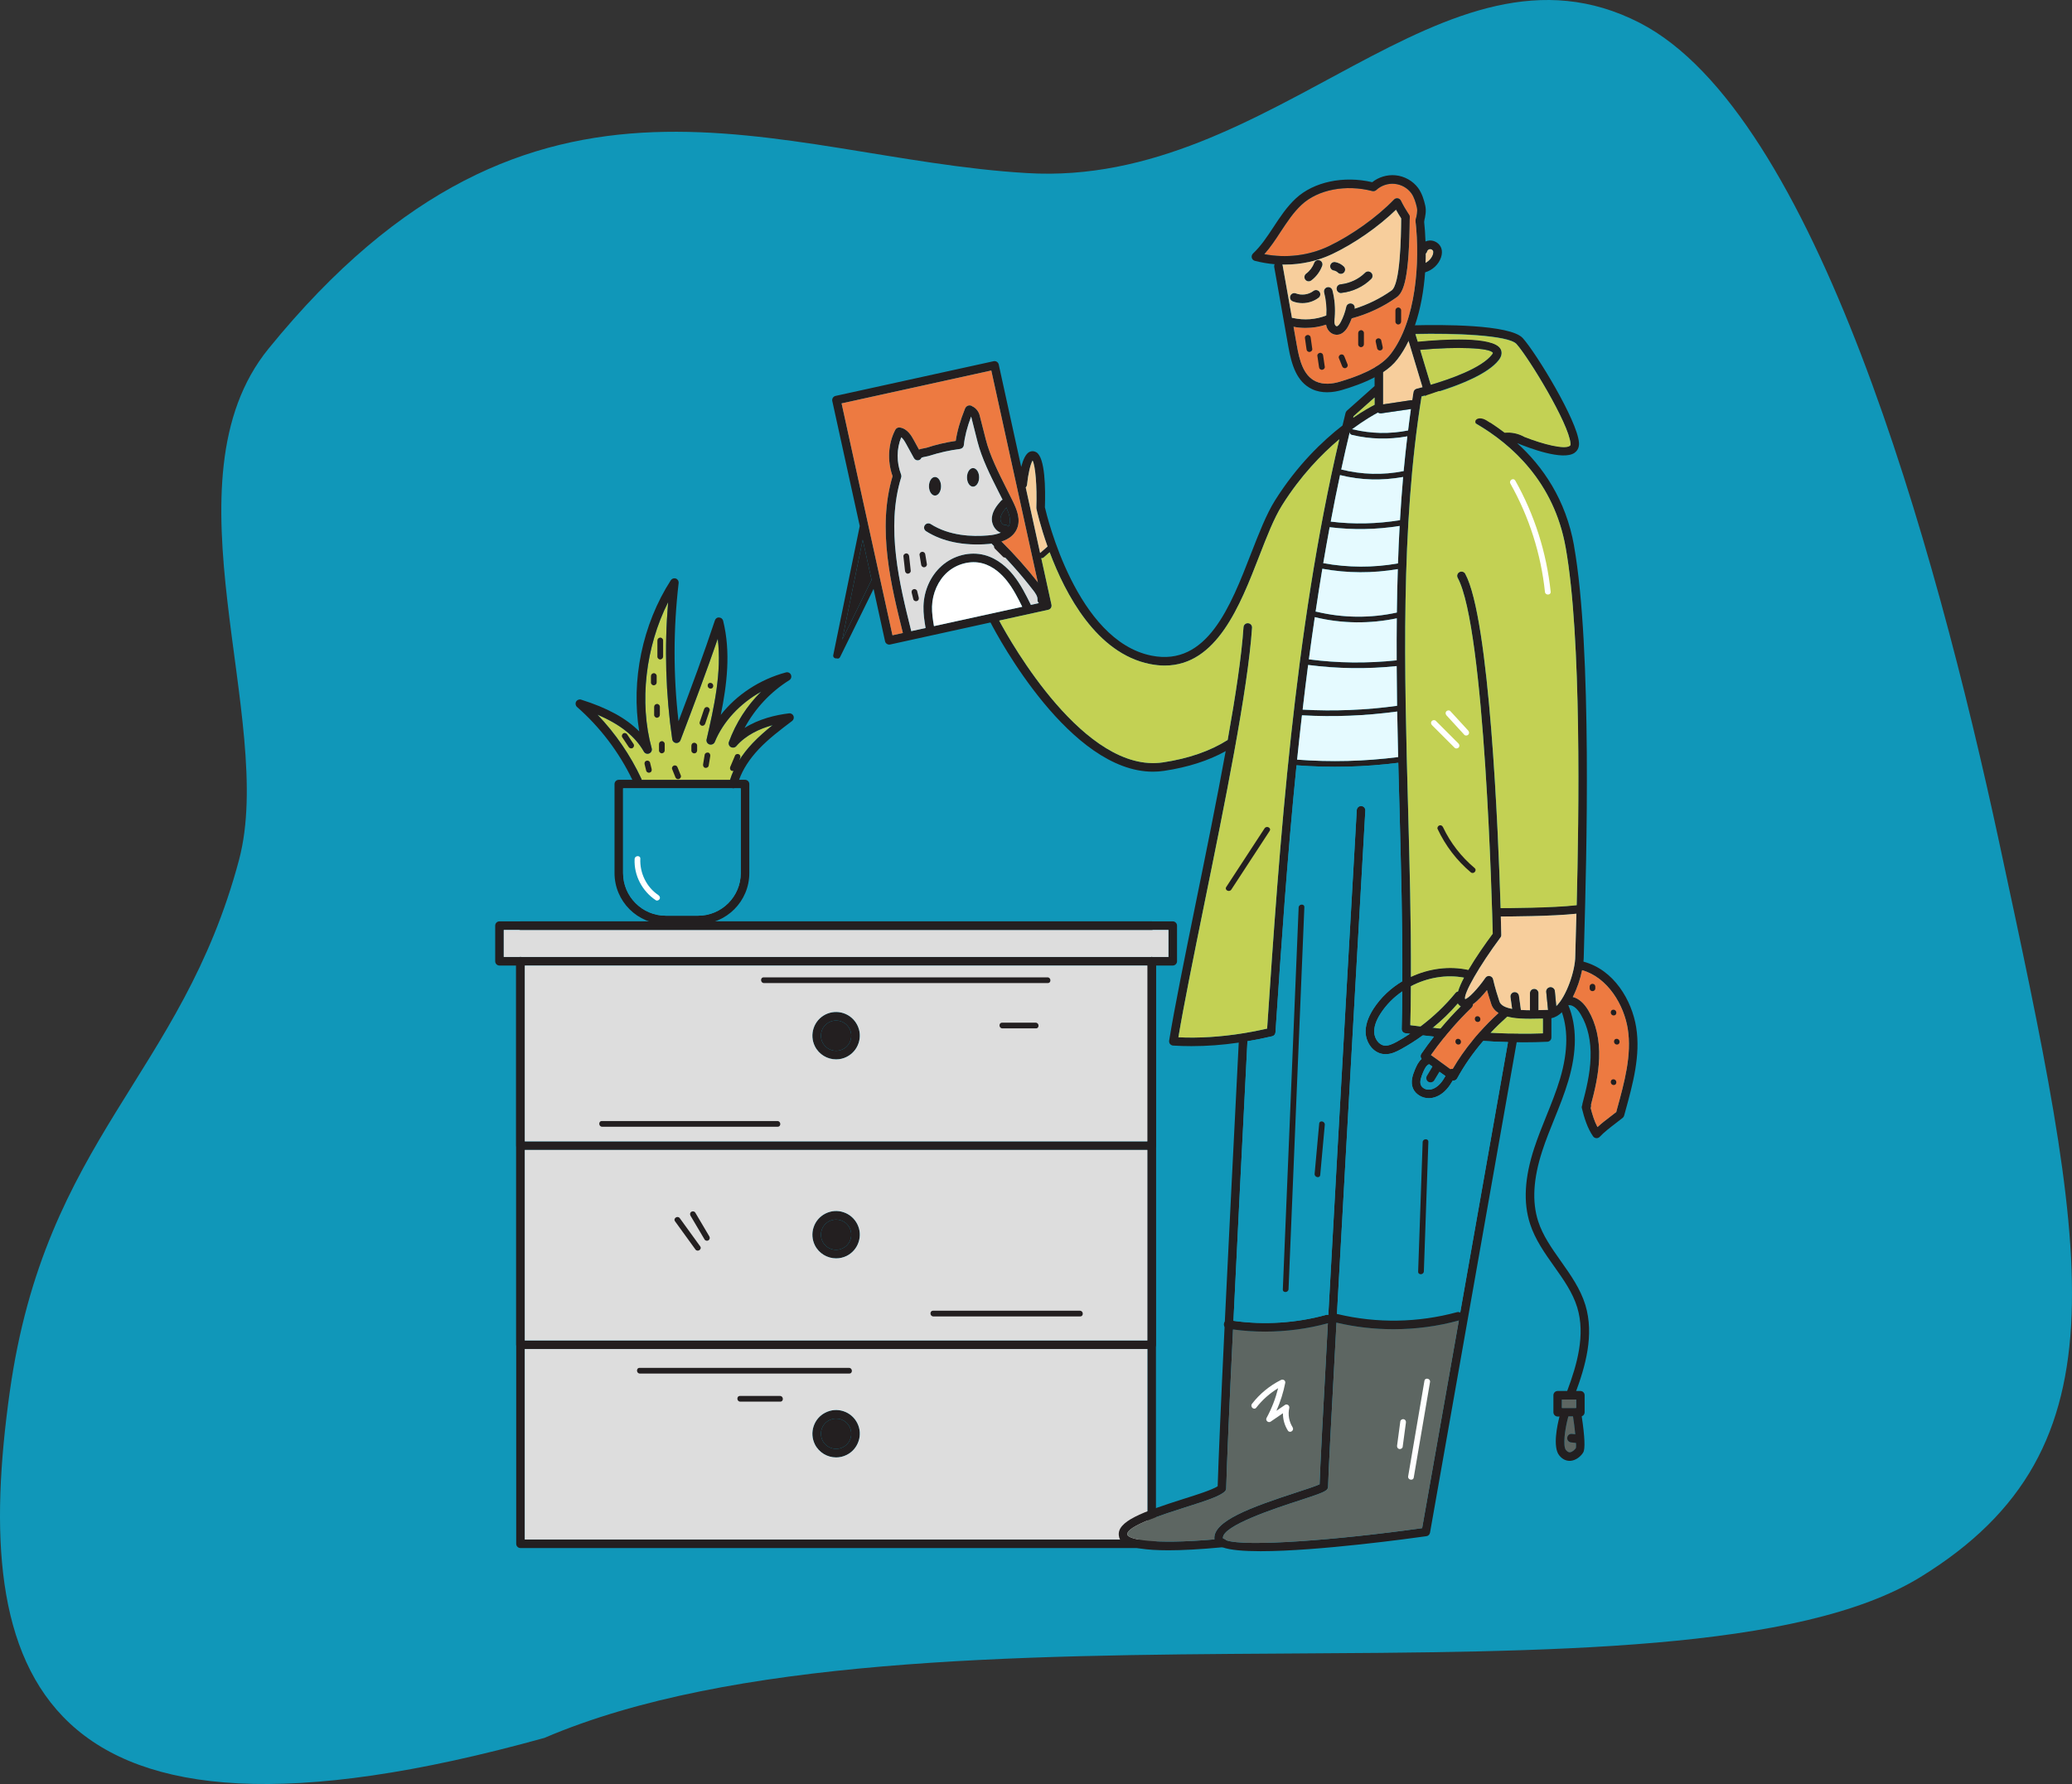 <?xml version="1.0" encoding="UTF-8" standalone="no"?> <svg xmlns:inkscape="http://www.inkscape.org/namespaces/inkscape" xmlns:sodipodi="http://sodipodi.sourceforge.net/DTD/sodipodi-0.dtd" xmlns="http://www.w3.org/2000/svg" xmlns:svg="http://www.w3.org/2000/svg" id="a" viewBox="0 0 790.761 681.01" version="1.1" sodipodi:docname="Help Texts Illustration_Pet Loss_Man standing holding collar and picture of dog.svg" width="790.761" height="681.01" inkscape:version="1.4 (e7c3feb1, 2024-10-09)"><rect x="0" y="0" width="790.761" height="681.01" fill="#333333" stroke="none"/><defs id="defs1"><style id="style1">.b{fill:#ddd;}.c{fill:#fff;}.d{fill:#5d6662;}.e{fill:#c3d154;}.f{fill:#c99d67;}.g{fill:#f7ce9c;}.h{fill:#231f20;}.i{fill:#ed7a41;}</style></defs><path d="m 3.688,531.565 c -14.864,106.429 7.991,186.343 204.081,131.839 142.284,-60.924 432.705,-4.431 525.231,-61.445 C 813.086,552.608 796.567,477.997 762.927,321.326 738.55,207.84 692.564,43.039 625.788,8.726 550.889,-29.766 486.988,71.912 391.821,66.063 295.863,60.372 204.322,7.777 102.468,133.118 c -41.073,50.544 2.998,141.537 -11.231,195.064 -21.904,82.403 -73.97,106.16 -87.548,203.383 z" class="G" id="path1-9" style="fill:#1097b9;stroke-width:1.166"></path><g id="g140" transform="matrix(2.179,0,0,2.179,188.987,66.869)"><g id="g40"><g id="g23"><g id="g16"><g id="g5"><g id="g2"><path class="h" d="m 4.43,136.96 c 0.41,0 0.75,0.33 0.75,0.75 v 0.75 h 109.05 v -0.75 c 0,-0.42 0.33,-0.75 0.75,-0.75 z m 114.24,-6.24 H 0.75 c -0.42,0 -0.75,0.34 -0.75,0.75 v 6.24 c 0,0.41 0.33,0.75 0.75,0.75 h 117.92 c 0.41,0 0.75,-0.34 0.75,-0.75 v -6.24 c 0,-0.41 -0.34,-0.75 -0.75,-0.75 z m -0.75,6.24 H 1.5 v -4.74 h 116.42 z m -113.49,0 c 0.41,0 0.75,0.33 0.75,0.75 v 0.75 h 109.05 v -0.75 c 0,-0.42 0.33,-0.75 0.75,-0.75 z" id="path1" style="fill:#231f20"></path><rect class="b" x="1.5" y="132.22" width="116.42" height="4.74" id="rect1" style="fill:#dddddd"></rect></g><path class="h" d="m 115.73,131.47 c 0,0.41 -0.34,0.75 -0.75,0.75 H 4.43 c -0.42,0 -0.75,-0.34 -0.75,-0.75 0,-0.41 0.33,-0.75 0.75,-0.75 h 110.55 c 0.41,0 0.75,0.33 0.75,0.75 z" id="path2" style="fill:#231f20"></path><path class="h" d="m 115.73,137.71 v 102.05 c 0,0.41 -0.34,0.75 -0.75,0.75 H 4.43 c -0.42,0 -0.75,-0.34 -0.75,-0.75 V 137.71 c 0,-0.42 0.33,-0.75 0.75,-0.75 0.42,0 0.75,0.33 0.75,0.75 v 101.3 h 109.05 v -101.3 c 0,-0.42 0.33,-0.75 0.75,-0.75 0.42,0 0.75,0.33 0.75,0.75 z" id="path3" style="fill:#231f20"></path><path class="h" d="m 115.73,137.71 v 32.31 c 0,0.42 -0.34,0.75 -0.75,0.75 H 4.43 c -0.42,0 -0.75,-0.33 -0.75,-0.75 v -32.31 c 0,-0.42 0.33,-0.75 0.75,-0.75 0.42,0 0.75,0.33 0.75,0.75 v 31.56 h 109.05 v -31.56 c 0,-0.42 0.33,-0.75 0.75,-0.75 0.42,0 0.75,0.33 0.75,0.75 z" id="path4" style="fill:#231f20"></path><path class="h" d="m 115.73,137.71 v 67.18 c 0,0.41 -0.34,0.75 -0.75,0.75 H 4.43 c -0.42,0 -0.75,-0.34 -0.75,-0.75 v -67.18 c 0,-0.42 0.33,-0.75 0.75,-0.75 0.42,0 0.75,0.33 0.75,0.75 v 66.43 h 109.05 v -66.43 c 0,-0.42 0.33,-0.75 0.75,-0.75 0.42,0 0.75,0.33 0.75,0.75 z" id="path5" style="fill:#231f20"></path></g><g id="g15"><g id="g8"><path class="h" d="m 63.42,148.89 c -0.5,-0.99 -1.35,-1.73 -2.4,-2.08 -1.05,-0.35 -2.18,-0.27 -3.17,0.22 -0.99,0.5 -1.73,1.35 -2.08,2.4 -0.35,1.06 -0.27,2.18 0.22,3.17 0.73,1.46 2.2,2.3 3.72,2.3 0.63,0 1.26,-0.14 1.85,-0.44 0.99,-0.5 1.73,-1.35 2.08,-2.4 0.36,-1.05 0.28,-2.18 -0.22,-3.17 z m -1.2,2.7 c -0.22,0.67 -0.69,1.21 -1.33,1.53 -1.31,0.65 -2.9,0.12 -3.56,-1.19 -0.31,-0.63 -0.36,-1.35 -0.14,-2.02 0.22,-0.67 0.7,-1.22 1.33,-1.53 0.37,-0.19 0.78,-0.29 1.18,-0.29 0.29,0 0.57,0.05 0.84,0.14 0.68,0.23 1.22,0.7 1.54,1.33 0.31,0.63 0.37,1.35 0.14,2.03 z" id="path6" style="fill:#231f20"></path><path class="b" d="m 5.18,138.46 v 30.81 h 109.05 v -30.81 z m 58.46,13.6 c -0.35,1.05 -1.09,1.9 -2.08,2.4 -0.59,0.3 -1.22,0.44 -1.85,0.44 -1.52,0 -2.99,-0.84 -3.72,-2.3 -0.49,-0.99 -0.57,-2.11 -0.22,-3.17 0.35,-1.05 1.09,-1.9 2.08,-2.4 0.99,-0.49 2.12,-0.57 3.17,-0.22 1.05,0.35 1.9,1.09 2.4,2.08 0.5,0.99 0.58,2.12 0.22,3.17 z" id="path7" style="fill:#dddddd"></path><path class="h" d="m 62.22,151.59 c -0.22,0.67 -0.69,1.21 -1.33,1.53 -1.31,0.65 -2.9,0.12 -3.56,-1.19 -0.31,-0.63 -0.36,-1.35 -0.14,-2.02 0.22,-0.67 0.7,-1.22 1.33,-1.53 0.37,-0.19 0.78,-0.29 1.18,-0.29 0.29,0 0.57,0.05 0.84,0.14 0.68,0.23 1.22,0.7 1.54,1.33 0.31,0.63 0.37,1.35 0.14,2.03 z" id="path8" style="fill:#231f20"></path></g><g id="g11"><path class="h" d="m 63.42,183.76 c -0.5,-0.99 -1.35,-1.73 -2.4,-2.08 -1.05,-0.36 -2.18,-0.27 -3.17,0.22 -0.99,0.5 -1.73,1.35 -2.08,2.4 -0.35,1.05 -0.27,2.18 0.22,3.17 0.73,1.45 2.2,2.29 3.72,2.29 0.63,0 1.26,-0.14 1.85,-0.43 0.99,-0.5 1.73,-1.35 2.08,-2.4 0.36,-1.06 0.28,-2.18 -0.22,-3.17 z m -1.2,2.69 c -0.22,0.67 -0.69,1.22 -1.33,1.53 -1.31,0.66 -2.9,0.13 -3.56,-1.18 -0.31,-0.63 -0.36,-1.35 -0.14,-2.02 0.22,-0.68 0.7,-1.22 1.33,-1.54 0.37,-0.18 0.78,-0.28 1.18,-0.28 0.29,0 0.57,0.05 0.84,0.14 0.68,0.22 1.22,0.69 1.54,1.33 0.31,0.63 0.37,1.35 0.14,2.02 z" id="path9" style="fill:#231f20"></path><path class="b" d="m 5.18,170.77 v 33.37 h 109.05 v -33.37 z m 58.46,16.16 c -0.35,1.05 -1.09,1.9 -2.08,2.4 -0.59,0.29 -1.22,0.43 -1.85,0.43 -1.52,0 -2.99,-0.84 -3.72,-2.29 -0.49,-0.99 -0.57,-2.12 -0.22,-3.17 0.35,-1.05 1.09,-1.9 2.08,-2.4 0.99,-0.49 2.12,-0.58 3.17,-0.22 1.05,0.35 1.9,1.09 2.4,2.08 0.5,0.99 0.58,2.11 0.22,3.17 z" id="path10" style="fill:#dddddd"></path><path class="h" d="m 62.22,186.45 c -0.22,0.67 -0.69,1.22 -1.33,1.53 -1.31,0.66 -2.9,0.13 -3.56,-1.18 -0.31,-0.63 -0.36,-1.35 -0.14,-2.02 0.22,-0.68 0.7,-1.22 1.33,-1.54 0.37,-0.18 0.78,-0.28 1.18,-0.28 0.29,0 0.57,0.05 0.84,0.14 0.68,0.22 1.22,0.69 1.54,1.33 0.31,0.63 0.37,1.35 0.14,2.02 z" id="path11" style="fill:#231f20"></path></g><g id="g14"><path class="h" d="m 63.42,218.62 c -0.5,-0.99 -1.35,-1.73 -2.4,-2.08 -1.05,-0.35 -2.18,-0.27 -3.17,0.23 -0.99,0.49 -1.73,1.34 -2.08,2.4 -0.35,1.05 -0.27,2.17 0.22,3.17 0.73,1.45 2.2,2.29 3.72,2.29 0.63,0 1.26,-0.14 1.85,-0.44 0.99,-0.49 1.73,-1.35 2.08,-2.4 0.36,-1.05 0.28,-2.18 -0.22,-3.17 z m -1.2,2.7 c -0.22,0.67 -0.69,1.21 -1.33,1.53 -1.31,0.65 -2.9,0.12 -3.56,-1.18 -0.31,-0.64 -0.36,-1.36 -0.14,-2.03 0.22,-0.67 0.7,-1.22 1.33,-1.53 0.37,-0.19 0.78,-0.28 1.18,-0.28 0.29,0 0.57,0.04 0.84,0.13 0.68,0.23 1.22,0.7 1.54,1.33 0.31,0.64 0.37,1.36 0.14,2.03 z" id="path12" style="fill:#231f20"></path><path class="b" d="m 5.18,205.64 v 33.37 h 109.05 v -33.37 z m 58.46,16.15 c -0.35,1.05 -1.09,1.91 -2.08,2.4 -0.59,0.3 -1.22,0.44 -1.85,0.44 -1.52,0 -2.99,-0.84 -3.72,-2.29 -0.49,-1 -0.57,-2.12 -0.22,-3.17 0.35,-1.06 1.09,-1.91 2.08,-2.4 0.99,-0.5 2.12,-0.58 3.17,-0.23 1.05,0.35 1.9,1.09 2.4,2.08 0.5,0.99 0.58,2.12 0.22,3.17 z" id="path13" style="fill:#dddddd"></path><path class="h" d="m 62.22,221.32 c -0.22,0.67 -0.69,1.21 -1.33,1.53 -1.31,0.65 -2.9,0.12 -3.56,-1.18 -0.31,-0.64 -0.36,-1.36 -0.14,-2.03 0.22,-0.67 0.7,-1.22 1.33,-1.53 0.37,-0.19 0.78,-0.28 1.18,-0.28 0.29,0 0.57,0.04 0.84,0.13 0.68,0.23 1.22,0.7 1.54,1.33 0.31,0.64 0.37,1.36 0.14,2.03 z" id="path14" style="fill:#231f20"></path></g></g></g><path class="h" d="M 61.96,208.94 H 25.3 c -0.65,0 -0.6,1 0.05,1 h 36.66 c 0.65,0 0.6,-1 -0.05,-1 z" id="path16" style="fill:#231f20"></path><path class="h" d="m 49.87,213.86 h -6.99 c -0.65,0 -0.6,1 0.05,1 h 6.99 c 0.65,0 0.6,-1 -0.05,-1 z" id="path17" style="fill:#231f20"></path><path class="h" d="M 102.4,198.93 H 76.7 c -0.65,0 -0.6,1 0.05,1 h 25.7 c 0.65,0 0.6,-1 -0.05,-1 z" id="path18" style="fill:#231f20"></path><path class="h" d="m 35.9,187.65 c -1.19,-1.64 -2.38,-3.29 -3.57,-4.93 -0.38,-0.52 -1.21,0.03 -0.83,0.55 1.19,1.64 2.38,3.29 3.57,4.93 0.38,0.52 1.21,-0.03 0.83,-0.55 z" id="path19" style="fill:#231f20"></path><path class="h" d="m 37.5,185.9 c -0.82,-1.39 -1.64,-2.77 -2.46,-4.16 -0.14,-0.23 -0.48,-0.29 -0.69,-0.14 -0.24,0.15 -0.28,0.46 -0.14,0.69 0.82,1.39 1.64,2.77 2.46,4.16 0.14,0.23 0.48,0.29 0.69,0.14 0.24,-0.15 0.28,-0.46 0.14,-0.69 z" id="path20" style="fill:#231f20"></path><path class="h" d="m 96.73,140.53 h -49.7 c -0.65,0 -0.6,1 0.05,1 h 49.7 c 0.65,0 0.6,-1 -0.05,-1 z" id="path21" style="fill:#231f20"></path><path class="h" d="m 94.65,148.47 h -5.86 c -0.65,0 -0.6,1 0.05,1 h 5.86 c 0.65,0 0.6,-1 -0.05,-1 z" id="path22" style="fill:#231f20"></path><path class="h" d="M 49.42,165.7 H 18.69 c -0.65,0 -0.6,1 0.05,1 h 30.73 c 0.65,0 0.6,-1 -0.05,-1 z" id="path23" style="fill:#231f20"></path></g><g id="g39"><g id="g28"><g id="g25"><path class="h" d="M 43.76,105.92 H 21.65 c -0.41,0 -0.75,0.33 -0.75,0.75 v 15.59 c 0,4.95 4.03,8.97 8.97,8.97 h 5.67 c 4.95,0 8.97,-4.02 8.97,-8.97 v -15.59 c 0,-0.42 -0.34,-0.75 -0.75,-0.75 z m -0.75,16.34 c 0,4.12 -3.35,7.47 -7.47,7.47 h -5.67 c -4.12,0 -7.47,-3.35 -7.47,-7.47 v -14.84 h 20.61 z" id="path24" style="fill:#231f20"></path><path class="g" d="m 22.4,107.42 v 14.84 c 0,4.12 3.35,7.47 7.47,7.47 h 5.67 c 4.12,0 7.47,-3.35 7.47,-7.47 v -14.84 z" id="path25" style="fill:#1097b9"></path></g><g id="g27"><path class="e" d="m 48.59,96.35 c -1.22,0.98 -2.42,2.02 -3.51,3.17 -1.93,2.04 -3.26,4.2 -3.94,6.4 H 25.65 c 0,-0.07 -0.03,-0.14 -0.06,-0.2 -1.91,-4.1 -4.53,-7.92 -7.67,-11.2 3.97,1.68 6.59,3.77 8.12,6.46 0.18,0.33 0.58,0.47 0.93,0.32 0.35,-0.14 0.54,-0.52 0.44,-0.89 -2.22,-8.07 -1.08,-17.77 2.88,-25.61 -0.67,8.01 -0.43,16.07 0.72,24.03 0.05,0.34 0.32,0.6 0.66,0.64 0.34,0.04 0.66,-0.16 0.78,-0.48 2.45,-6.45 4.54,-11.99 6.53,-17.78 0.73,5.94 -0.68,12.1 -1.95,17.63 -0.09,0.38 0.13,0.76 0.5,0.88 0.38,0.11 0.78,-0.07 0.93,-0.43 1.48,-3.61 4.42,-6.74 8.12,-8.81 -2.49,2.47 -4.43,5.48 -5.64,8.8 -0.12,0.34 0.02,0.72 0.33,0.9 0.31,0.18 0.71,0.12 0.95,-0.15 1.7,-1.96 4.09,-3.06 6.37,-3.68 z" id="path26" style="fill:#c3d154"></path><path class="h" d="m 52.25,94.74 c -0.13,-0.31 -0.46,-0.51 -0.79,-0.46 -2.31,0.28 -5.26,0.96 -7.78,2.56 1.83,-3.41 4.54,-6.31 7.83,-8.37 0.32,-0.2 0.44,-0.6 0.29,-0.94 -0.14,-0.34 -0.52,-0.52 -0.88,-0.42 -4.6,1.23 -8.67,3.94 -11.41,7.44 1.08,-5.32 1.78,-11 0.41,-16.5 -0.08,-0.32 -0.37,-0.55 -0.7,-0.56 -0.34,-0.04 -0.64,0.19 -0.74,0.51 -1.97,5.92 -4.01,11.42 -6.37,17.66 -0.93,-8.03 -0.92,-16.17 0.02,-24.21 0.04,-0.34 -0.16,-0.67 -0.49,-0.79 -0.33,-0.11 -0.69,0.01 -0.88,0.3 -4.99,7.74 -7,17.61 -5.53,26.49 -2.28,-2.32 -5.6,-4.13 -10.18,-5.57 -0.33,-0.11 -0.7,0.04 -0.88,0.35 -0.17,0.31 -0.1,0.7 0.16,0.93 4.03,3.52 7.37,7.93 9.69,12.76 0.07,0.14 0.14,0.29 0.21,0.44 0.17,0.37 0.62,0.54 0.99,0.36 0.32,-0.15 0.48,-0.48 0.43,-0.8 0,-0.07 -0.03,-0.14 -0.06,-0.2 -1.91,-4.1 -4.53,-7.92 -7.67,-11.2 3.97,1.68 6.59,3.77 8.12,6.46 0.18,0.33 0.58,0.47 0.93,0.32 0.35,-0.14 0.54,-0.52 0.44,-0.89 -2.22,-8.07 -1.08,-17.77 2.88,-25.61 -0.67,8.01 -0.43,16.07 0.72,24.03 0.05,0.34 0.32,0.6 0.66,0.64 0.34,0.04 0.66,-0.16 0.78,-0.48 2.45,-6.45 4.54,-11.99 6.53,-17.78 0.73,5.94 -0.68,12.1 -1.95,17.63 -0.09,0.38 0.13,0.76 0.5,0.88 0.38,0.11 0.78,-0.07 0.93,-0.43 1.48,-3.61 4.42,-6.74 8.12,-8.81 -2.49,2.47 -4.43,5.48 -5.64,8.8 -0.12,0.34 0.02,0.72 0.33,0.9 0.31,0.18 0.71,0.12 0.95,-0.15 1.7,-1.96 4.09,-3.06 6.37,-3.68 -1.22,0.98 -2.42,2.02 -3.51,3.17 -0.93,0.98 -1.71,1.98 -2.35,3.01 l 0.17,-0.41 c 0.1,-0.24 0.04,-0.55 -0.22,-0.67 -0.23,-0.11 -0.56,-0.04 -0.67,0.22 -0.28,0.66 -0.56,1.33 -0.84,1.99 -0.1,0.24 -0.04,0.55 0.22,0.67 0.1,0.05 0.23,0.06 0.35,0.03 -0.24,0.52 -0.44,1.04 -0.6,1.56 -0.06,0.18 -0.11,0.36 -0.16,0.54 -0.11,0.4 0.13,0.81 0.53,0.91 0.07,0.02 0.13,0.03 0.19,0.03 0.34,0 0.64,-0.23 0.73,-0.56 0.08,-0.31 0.18,-0.62 0.29,-0.92 0.65,-1.83 1.81,-3.63 3.45,-5.37 1.74,-1.84 3.82,-3.41 5.83,-4.93 0.27,-0.2 0.37,-0.56 0.25,-0.88 z" id="path27" style="fill:#231f20"></path></g></g><path class="c" d="m 28.58,126.12 c -2.09,-1.39 -3.28,-3.89 -3.16,-6.37 0.03,-0.64 -0.97,-0.59 -1,0.05 -0.14,2.87 1.33,5.64 3.71,7.22 0.23,0.15 0.56,0 0.67,-0.22 0.14,-0.26 0,-0.52 -0.22,-0.67 z" id="path28" style="fill:#ffffff"></path><path class="h" d="m 27.76,87.24 c -0.28,0.03 -0.48,0.24 -0.48,0.52 v 1.13 c 0,0.26 0.26,0.5 0.52,0.48 0.28,-0.03 0.48,-0.24 0.48,-0.52 v -1.13 c 0,-0.26 -0.26,-0.5 -0.52,-0.48 z" id="path29" style="fill:#231f20"></path><path class="h" d="m 28.32,92.63 c -0.28,0.03 -0.48,0.24 -0.48,0.52 v 1.42 c 0,0.26 0.26,0.5 0.52,0.48 0.28,-0.03 0.48,-0.24 0.48,-0.52 v -1.42 c 0,-0.26 -0.26,-0.5 -0.52,-0.48 z" id="path30" style="fill:#231f20"></path><path class="h" d="m 27.4,104.03 -0.28,-1.13 c -0.03,-0.12 -0.14,-0.24 -0.25,-0.29 -0.11,-0.06 -0.26,-0.07 -0.38,-0.03 -0.12,0.05 -0.24,0.13 -0.29,0.25 -0.06,0.13 -0.06,0.25 -0.03,0.38 0.09,0.38 0.19,0.76 0.28,1.13 0.03,0.12 0.14,0.24 0.25,0.29 0.11,0.06 0.26,0.07 0.38,0.03 0.12,-0.05 0.24,-0.13 0.29,-0.25 0.06,-0.13 0.06,-0.25 0.03,-0.38 z" id="path31" style="fill:#231f20"></path><path class="h" d="m 32.51,105.16 -0.57,-1.42 c -0.05,-0.12 -0.13,-0.23 -0.25,-0.29 -0.11,-0.06 -0.26,-0.07 -0.38,-0.03 -0.24,0.09 -0.43,0.37 -0.32,0.63 l 0.57,1.42 c 0.05,0.12 0.13,0.23 0.25,0.29 0.11,0.06 0.26,0.07 0.38,0.03 0.24,-0.09 0.43,-0.37 0.32,-0.63 z" id="path32" style="fill:#231f20"></path><path class="h" d="m 37.29,101.15 c -0.26,-0.04 -0.55,0.11 -0.6,0.38 -0.09,0.57 -0.19,1.13 -0.28,1.7 -0.04,0.26 0.11,0.55 0.38,0.6 0.26,0.04 0.55,-0.11 0.6,-0.38 l 0.28,-1.7 c 0.04,-0.26 -0.11,-0.55 -0.38,-0.6 z" id="path33" style="fill:#231f20"></path><path class="h" d="m 37.18,93.18 c -0.29,-0.05 -0.51,0.12 -0.6,0.38 -0.26,0.76 -0.52,1.53 -0.77,2.29 -0.08,0.25 0.14,0.55 0.38,0.6 0.29,0.05 0.51,-0.12 0.6,-0.38 0.26,-0.76 0.52,-1.53 0.77,-2.29 0.08,-0.25 -0.14,-0.55 -0.38,-0.6 z" id="path34" style="fill:#231f20"></path><path class="h" d="m 35.2,99.56 c -0.09,-0.08 -0.23,-0.14 -0.36,-0.13 -0.13,0.01 -0.27,0.06 -0.35,0.17 -0.08,0.1 -0.13,0.22 -0.13,0.36 v 0.85 c 0,0.13 0.07,0.27 0.17,0.35 0.09,0.08 0.23,0.14 0.36,0.13 0.13,-0.01 0.27,-0.06 0.35,-0.17 0.08,-0.1 0.13,-0.22 0.13,-0.36 v -0.85 c 0,-0.13 -0.07,-0.27 -0.17,-0.35 z" id="path35" style="fill:#231f20"></path><path class="h" d="m 29.17,99.15 c -0.28,0.03 -0.48,0.24 -0.48,0.52 v 1.13 c 0,0.26 0.26,0.5 0.52,0.48 0.28,-0.03 0.48,-0.24 0.48,-0.52 v -1.13 c 0,-0.26 -0.26,-0.5 -0.52,-0.48 z" id="path36" style="fill:#231f20"></path><path class="h" d="m 28.89,81.01 c -0.28,0.03 -0.48,0.24 -0.48,0.52 v 2.83 c 0,0.26 0.26,0.5 0.52,0.48 0.28,-0.03 0.48,-0.24 0.48,-0.52 v -2.83 c 0,-0.26 -0.26,-0.5 -0.52,-0.48 z" id="path37" style="fill:#231f20"></path><path class="h" d="m 37.68,88.94 c -0.65,0 -0.6,1 0.05,1 0.65,0 0.6,-1 -0.05,-1 z" id="path38" style="fill:#231f20"></path><path class="h" d="m 24.23,99.65 -1.13,-1.7 c -0.15,-0.22 -0.47,-0.3 -0.69,-0.14 -0.22,0.16 -0.3,0.46 -0.14,0.69 0.38,0.57 0.76,1.13 1.13,1.7 0.15,0.22 0.47,0.3 0.69,0.14 0.22,-0.16 0.3,-0.46 0.14,-0.69 z" id="path39" style="fill:#231f20"></path></g></g><g id="g139"><g id="g113"><g id="g53"><path class="h" d="m 162.99,13.7 v 0 c 0,0.56 -0.01,1.12 -0.04,1.68 0,0.54 -0.04,1.09 -0.08,1.64 -0.23,3.17 -0.78,6.38 -1.78,9.28 -0.32,0.96 -0.69,1.88 -1.12,2.75 -0.55,1.16 -1.2,2.24 -1.95,3.21 -0.67,0.87 -1.53,1.62 -2.5,2.26 -0.48,0.32 -0.98,0.62 -1.5,0.89 -1.91,1.01 -4.02,1.72 -5.74,2.23 -0.72,0.21 -1.62,0.39 -2.58,0.39 -0.86,0 -1.77,-0.14 -2.63,-0.55 -2.71,-1.28 -3.59,-4.29 -4.14,-7.37 l -2.49,-14.04 c -0.03,-0.17 0,-0.33 0.07,-0.47 0.1,-0.2 0.29,-0.36 0.54,-0.4 0.35,-0.05 0.69,0.14 0.82,0.46 0.03,0.04 0.04,0.1 0.05,0.15 l 1.63,9.19 0.28,1.56 0.58,3.29 c 0.44,2.49 1.1,5.24 3.3,6.27 1.4,0.66 3.03,0.41 4.15,0.08 2.91,-0.87 7.01,-2.31 8.97,-4.86 4.49,-5.83 5.16,-16.18 4.36,-23.28 V 8.03 c 0,-0.05 0,-0.1 0.02,-0.15 0.08,-0.33 0.38,-0.61 0.73,-0.61 0.42,0 0.75,0.29 0.75,0.7 v 0 c 0,0 0,0.05 0,0.07 0.12,1.14 0.21,2.33 0.25,3.57 0.04,0.69 0.05,1.38 0.04,2.09 z" id="path40" style="fill:#231f20"></path><path class="h" d="m 150.53,23.37 c 0,0 0,0.01 -0.01,0.02 -0.12,0.58 -0.29,1.14 -0.5,1.69 -0.17,0.46 -0.37,0.91 -0.6,1.34 -0.52,1 -1.23,1.54 -2.02,1.54 -0.06,0 -0.11,0 -0.16,-0.01 -0.76,-0.06 -1.42,-0.66 -1.65,-1.47 -0.03,-0.1 -0.05,-0.19 -0.06,-0.29 -0.07,-0.43 -0.03,-0.85 0,-1.23 v -0.14 c 0.02,-0.08 0.02,-0.16 0.03,-0.24 0.09,-1.36 -0.04,-2.72 -0.38,-4.03 -0.1,-0.41 0.14,-0.81 0.55,-0.92 0.4,-0.1 0.8,0.14 0.91,0.54 0.4,1.56 0.53,3.17 0.4,4.77 l -0.02,0.15 c -0.03,0.37 -0.06,0.71 0.02,0.99 0.05,0.19 0.2,0.37 0.33,0.38 0.2,0.03 0.48,-0.27 0.72,-0.73 0.45,-0.85 0.77,-1.75 0.97,-2.68 0.09,-0.4 0.5,-0.66 0.89,-0.57 0.41,0.08 0.67,0.48 0.58,0.89 z" id="path41" style="fill:#231f20"></path><path class="h" d="m 146.4,25.87 c -0.29,0.12 -0.58,0.23 -0.87,0.32 -1.15,0.38 -2.37,0.57 -3.59,0.57 -0.71,0 -1.41,-0.06 -2.11,-0.2 -0.14,-0.02 -0.27,-0.05 -0.41,-0.08 -0.4,-0.09 -0.66,-0.49 -0.57,-0.9 0.08,-0.33 0.37,-0.57 0.7,-0.58 0.07,0 0.13,0 0.2,0.02 1.93,0.43 3.98,0.28 5.81,-0.44 0.09,-0.03 0.17,-0.06 0.26,-0.1 0.38,-0.16 0.82,0.02 0.98,0.4 0.16,0.39 -0.02,0.83 -0.4,0.99 z" id="path42" style="fill:#231f20"></path><path class="h" d="m 160.18,7.34 v 0.02 c -0.09,10.53 -0.98,13.2 -2.39,14.1 -2.3,1.63 -4.99,2.89 -7.75,3.62 h -0.02 c 0,0 -0.12,0.03 -0.17,0.03 -0.33,0 -0.64,-0.22 -0.72,-0.56 -0.11,-0.4 0.13,-0.81 0.53,-0.91 0.29,-0.08 0.57,-0.16 0.86,-0.25 2.28,-0.71 4.49,-1.79 6.44,-3.17 1.58,-1.01 1.69,-9.51 1.72,-12.65 V 7.34 c 0,-0.41 0.34,-0.74 0.75,-0.74 h 0.01 c 0.26,0 0.48,0.13 0.61,0.33 0.01,0 0.01,0.01 0.01,0.01 0.04,0.07 0.08,0.14 0.09,0.22 0.02,0.06 0.03,0.12 0.03,0.18 z" id="path43" style="fill:#231f20"></path><g id="g45"><path class="f" d="m 164.24,13.92 c -0.21,0.61 -0.69,1.14 -1.29,1.46 0.03,-0.56 0.04,-1.12 0.04,-1.67 v 0 c 0.11,-0.1 0.19,-0.23 0.23,-0.39 0.05,-0.2 0.29,-0.37 0.52,-0.38 0.19,-0.02 0.49,0.15 0.55,0.35 0.05,0.15 0.03,0.37 -0.05,0.63 z" id="path44" style="fill:#f7ce9c"></path><path class="h" d="m 165.66,14.4 c -0.42,1.24 -1.48,2.24 -2.79,2.62 -0.04,0.02 -0.09,0.04 -0.14,0.05 -0.06,0.01 -0.12,0.02 -0.18,0.02 -0.34,0 -0.64,-0.23 -0.73,-0.56 -0.1,-0.4 0.14,-0.81 0.54,-0.92 0.21,-0.05 0.41,-0.13 0.59,-0.23 0.6,-0.32 1.08,-0.85 1.29,-1.46 0.08,-0.26 0.1,-0.48 0.05,-0.63 -0.06,-0.2 -0.36,-0.37 -0.55,-0.35 -0.23,0.01 -0.47,0.18 -0.52,0.38 -0.04,0.16 -0.12,0.29 -0.23,0.38 v 0 c -0.18,0.16 -0.43,0.23 -0.68,0.16 -0.4,-0.1 -0.64,-0.51 -0.54,-0.91 0.16,-0.6 0.61,-1.09 1.18,-1.34 0.23,-0.1 0.48,-0.16 0.74,-0.17 h 0.07 c 0.86,0 1.68,0.57 1.95,1.37 0.16,0.47 0.14,1 -0.05,1.59 z" id="path45" style="fill:#231f20"></path></g><g id="g47"><path class="i" d="m 161.19,8.06 c 0.8,7.1 0.13,17.45 -4.36,23.28 -1.96,2.55 -6.06,3.99 -8.97,4.86 -1.12,0.33 -2.75,0.58 -4.15,-0.08 -2.2,-1.03 -2.86,-3.78 -3.3,-6.27 l -0.58,-3.29 c 0.7,0.14 1.4,0.2 2.11,0.2 1.22,0 2.44,-0.19 3.59,-0.57 0.01,0.1 0.03,0.19 0.06,0.29 0.23,0.81 0.89,1.41 1.65,1.47 0.05,0.01 0.1,0.01 0.16,0.01 0.79,0 1.5,-0.54 2.02,-1.54 0.23,-0.43 0.43,-0.88 0.6,-1.34 h 0.02 c 2.76,-0.73 5.45,-1.99 7.75,-3.62 1.41,-0.9 2.3,-3.57 2.39,-14.1 V 7.34 c 0,-0.06 -0.01,-0.12 -0.03,-0.18 -0.01,-0.08 -0.05,-0.15 -0.09,-0.22 0,0 0,-0.01 -0.01,-0.01 -0.56,-0.86 -1.03,-1.66 -1.42,-2.46 -0.1,-0.22 -0.31,-0.37 -0.55,-0.41 -0.24,-0.04 -0.49,0.04 -0.66,0.22 -2.95,3.07 -7.44,6.27 -11.43,8.17 -3.45,1.64 -7.41,2.13 -11.29,1.39 1.1,-1.23 2,-2.6 2.87,-3.94 1.15,-1.73 2.22,-3.38 3.68,-4.73 2.86,-2.65 7.72,-3.59 12.37,-2.39 0.25,0.06 0.52,-0.01 0.7,-0.18 0.83,-0.78 2.05,-1.2 3.2,-1.08 1.16,0.1 2.25,0.71 2.92,1.62 0.54,0.75 0.8,1.69 0.99,2.51 0.15,0.66 -0.03,1.48 -0.21,2.13 -0.02,0.08 -0.03,0.17 -0.03,0.25 z" id="path46" style="fill:#ed7a41"></path><path class="h" d="m 162.7,8.04 c 0,0 -0.03,0.09 -0.04,0.14 -0.11,0.4 -0.52,0.63 -0.92,0.52 -0.31,-0.09 -0.53,-0.36 -0.55,-0.67 0,-0.05 0,-0.1 0.02,-0.15 0,-0.03 0,-0.07 0.01,-0.1 0.18,-0.65 0.36,-1.47 0.21,-2.13 -0.19,-0.82 -0.45,-1.76 -0.99,-2.51 -0.67,-0.91 -1.76,-1.52 -2.92,-1.62 -1.15,-0.12 -2.37,0.3 -3.2,1.08 -0.18,0.17 -0.45,0.24 -0.7,0.18 -4.65,-1.2 -9.51,-0.26 -12.37,2.39 -1.46,1.35 -2.53,3 -3.68,4.73 -0.87,1.34 -1.77,2.71 -2.87,3.94 3.88,0.74 7.84,0.25 11.29,-1.39 3.99,-1.9 8.48,-5.1 11.43,-8.17 0.17,-0.18 0.42,-0.26 0.66,-0.22 0.24,0.04 0.45,0.19 0.55,0.41 0.39,0.8 0.86,1.6 1.42,2.46 0.01,0 0.01,0.01 0.01,0.01 0.04,0.07 0.08,0.14 0.09,0.22 0.02,0.06 0.03,0.12 0.03,0.18 v 0.02 c 0,0.24 -0.12,0.47 -0.34,0.62 -0.34,0.22 -0.81,0.13 -1.04,-0.22 -0.04,-0.06 -0.08,-0.13 -0.12,-0.19 -0.34,-0.52 -0.64,-1.02 -0.91,-1.51 -3.07,2.98 -7.25,5.9 -11.14,7.75 -2.6,1.24 -5.46,1.86 -8.38,1.86 -0.13,0 -0.25,0 -0.38,-0.01 -0.45,0 -0.91,-0.03 -1.36,-0.06 -1.16,-0.1 -2.32,-0.3 -3.46,-0.59 -0.26,-0.07 -0.47,-0.28 -0.54,-0.54 -0.06,-0.27 0.02,-0.55 0.21,-0.74 1.42,-1.34 2.48,-2.95 3.6,-4.65 1.14,-1.74 2.32,-3.53 3.91,-5.01 3.14,-2.91 8.36,-4.01 13.38,-2.84 1.12,-0.9 2.61,-1.34 4.05,-1.21 1.58,0.14 3.07,0.98 4,2.24 0.69,0.97 1.01,2.09 1.23,3.05 0.22,0.93 0.02,1.93 -0.19,2.73 z" id="path47" style="fill:#231f20"></path></g><path class="h" d="m 144.85,15.88 c -0.37,1.01 -1.05,1.92 -1.92,2.57 -0.14,0.1 -0.29,0.15 -0.45,0.15 -0.23,0 -0.45,-0.1 -0.6,-0.3 -0.25,-0.33 -0.18,-0.8 0.15,-1.05 0.64,-0.48 1.14,-1.15 1.41,-1.88 0.14,-0.39 0.57,-0.59 0.96,-0.45 0.39,0.14 0.59,0.57 0.45,0.96 z" id="path48" style="fill:#231f20"></path><path class="h" d="m 148.65,17.06 c -0.14,0.15 -0.34,0.23 -0.53,0.23 -0.19,0 -0.38,-0.07 -0.53,-0.22 -0.19,-0.19 -0.46,-0.32 -0.73,-0.37 -0.41,-0.07 -0.68,-0.47 -0.61,-0.87 0.08,-0.41 0.47,-0.68 0.88,-0.61 0.56,0.11 1.1,0.38 1.51,0.78 0.29,0.29 0.3,0.76 0.01,1.06 z" id="path49" style="fill:#231f20"></path><path class="h" d="m 144.22,21.47 c -0.8,0.62 -1.83,0.95 -2.85,0.95 -0.57,0 -1.14,-0.1 -1.68,-0.31 -0.38,-0.15 -0.58,-0.58 -0.43,-0.97 0.15,-0.39 0.59,-0.58 0.97,-0.43 1.01,0.39 2.24,0.22 3.08,-0.43 0.33,-0.25 0.8,-0.19 1.05,0.14 0.25,0.32 0.19,0.79 -0.14,1.05 z" id="path50" style="fill:#231f20"></path><g id="g52"><path class="f" d="m 157.77,6.06 c -3.07,2.98 -7.25,5.9 -11.14,7.75 -2.6,1.24 -5.46,1.86 -8.38,1.86 -0.13,0 -0.25,0 -0.38,-0.01 0.03,0.04 0.04,0.1 0.05,0.15 l 1.63,9.19 c 0.07,0 0.13,0 0.2,0.02 1.93,0.43 3.98,0.28 5.81,-0.44 0.09,-1.36 -0.04,-2.72 -0.38,-4.03 -0.1,-0.41 0.14,-0.81 0.55,-0.92 0.4,-0.1 0.8,0.14 0.91,0.54 0.4,1.56 0.53,3.17 0.4,4.77 l -0.02,0.15 c -0.03,0.37 -0.06,0.71 0.02,0.99 0.05,0.19 0.2,0.37 0.33,0.38 0.2,0.03 0.48,-0.27 0.72,-0.73 0.45,-0.85 0.77,-1.75 0.97,-2.68 0.09,-0.4 0.5,-0.66 0.89,-0.57 0.41,0.08 0.67,0.48 0.58,0.89 q 0,0 -0.01,0.02 c 2.28,-0.71 4.49,-1.79 6.44,-3.17 1.58,-1.01 1.69,-9.51 1.72,-12.65 -0.34,-0.52 -0.64,-1.02 -0.91,-1.51 z m -13.55,15.41 c -0.8,0.62 -1.83,0.95 -2.85,0.95 -0.57,0 -1.14,-0.1 -1.68,-0.31 -0.38,-0.15 -0.58,-0.58 -0.43,-0.97 0.15,-0.39 0.59,-0.58 0.97,-0.43 1.01,0.39 2.24,0.22 3.08,-0.43 0.33,-0.25 0.8,-0.19 1.05,0.14 0.25,0.32 0.19,0.79 -0.14,1.05 z m 0.63,-5.59 c -0.37,1.01 -1.05,1.92 -1.92,2.57 -0.14,0.1 -0.29,0.15 -0.45,0.15 -0.23,0 -0.45,-0.1 -0.6,-0.3 -0.25,-0.33 -0.18,-0.8 0.15,-1.05 0.64,-0.48 1.14,-1.15 1.41,-1.88 0.14,-0.39 0.57,-0.59 0.96,-0.45 0.39,0.14 0.59,0.57 0.45,0.96 z m 2.01,0.82 c -0.41,-0.07 -0.68,-0.47 -0.61,-0.87 0.08,-0.41 0.47,-0.68 0.88,-0.61 0.56,0.11 1.1,0.38 1.51,0.78 0.29,0.29 0.3,0.76 0.01,1.06 -0.14,0.15 -0.34,0.23 -0.53,0.23 -0.19,0 -0.38,-0.07 -0.53,-0.22 -0.19,-0.19 -0.46,-0.32 -0.73,-0.37 z m 6.56,1.47 c -1.36,1.36 -3.25,2.25 -5.21,2.45 -0.03,0 -0.05,0.01 -0.08,0.01 -0.38,0 -0.7,-0.29 -0.74,-0.68 -0.04,-0.41 0.26,-0.78 0.67,-0.82 1.61,-0.17 3.18,-0.9 4.3,-2.02 0.29,-0.3 0.77,-0.3 1.06,0 0.3,0.29 0.3,0.76 0,1.06 z" id="path51" style="fill:#f7ce9c"></path><path class="h" d="m 153.42,18.17 c -1.36,1.36 -3.25,2.25 -5.21,2.45 -0.03,0 -0.05,0.01 -0.08,0.01 -0.38,0 -0.7,-0.29 -0.74,-0.68 -0.04,-0.41 0.26,-0.78 0.67,-0.82 1.61,-0.17 3.18,-0.9 4.3,-2.02 0.29,-0.3 0.77,-0.3 1.06,0 0.3,0.29 0.3,0.76 0,1.06 z" id="path52" style="fill:#231f20"></path></g></g><path class="h" d="m 129.37,100.04 c -0.46,0.3 -0.94,0.59 -1.43,0.86 -3.01,1.67 -6.62,2.83 -10.76,3.45 -0.66,0.1 -1.32,0.15 -1.97,0.15 -14.52,0 -27.1,-23.51 -28.46,-26.14 -0.06,-0.09 -0.09,-0.16 -0.11,-0.2 -0.19,-0.37 -0.04,-0.82 0.33,-1.01 0.37,-0.19 0.82,-0.04 1.01,0.33 0.01,0.02 0.11,0.21 0.29,0.55 2.07,3.86 15.04,26.88 28.69,24.84 4.47,-0.67 8.28,-1.99 11.33,-3.93 0.09,-0.05 0.17,-0.1 0.26,-0.16 0.35,-0.22 0.81,-0.13 1.04,0.22 0.22,0.35 0.13,0.81 -0.22,1.04 z" id="path53" style="fill:#231f20"></path><path class="h" d="m 91.38,61.96 c -0.45,1.04 -1.36,1.78 -2.7,2.22 -0.51,0.17 -1.09,0.3 -1.73,0.37 -0.17,0.03 -0.34,0.05 -0.52,0.06 -4.33,0.36 -8.12,-0.41 -10.97,-2.24 -0.35,-0.22 -0.45,-0.68 -0.23,-1.03 0.23,-0.35 0.69,-0.45 1.04,-0.23 3.25,2.08 7.25,2.24 10.04,2 0.9,-0.07 1.64,-0.23 2.23,-0.48 0.65,-0.25 1.11,-0.62 1.36,-1.08 0.04,-0.06 0.07,-0.12 0.1,-0.18 0.39,-0.91 0,-2.06 -0.47,-3.13 -0.07,-0.16 -0.15,-0.32 -0.22,-0.47 -0.15,-0.3 -0.3,-0.61 -0.45,-0.92 -0.23,-0.45 -0.46,-0.91 -0.7,-1.38 -1.44,-2.86 -2.93,-5.83 -3.69,-8.79 l -1.09,-4.31 c 0,0 -0.02,-0.04 -0.03,-0.07 -0.7,1.88 -1.11,3.48 -1.27,5 -0.04,0.34 -0.31,0.61 -0.65,0.66 -1.83,0.23 -3.64,0.64 -5.39,1.2 -0.19,0.06 -0.42,0.11 -0.66,0.15 -0.22,0.05 -0.63,0.12 -0.73,0.21 -0.11,0.27 -0.34,0.42 -0.63,0.44 -0.31,0.01 -0.55,-0.16 -0.69,-0.41 l -1.34,-2.44 c -0.29,-0.54 -0.57,-0.96 -0.87,-1.2 -0.83,2 -0.85,4.39 -0.03,6.53 0.06,0.16 0.07,0.33 0.02,0.49 -2.74,8.87 -0.26,18.84 1.74,26.85 0.01,0.03 0.01,0.07 0.01,0.1 0.05,0.37 -0.19,0.72 -0.56,0.81 -0.06,0.02 -0.12,0.03 -0.18,0.03 -0.32,0 -0.62,-0.21 -0.71,-0.52 -0.01,-0.01 -0.02,-0.03 -0.02,-0.05 -2.02,-8.13 -4.54,-18.22 -1.79,-27.42 -0.96,-2.7 -0.78,-5.72 0.48,-8.13 0.15,-0.28 0.46,-0.44 0.77,-0.4 1.36,0.19 2.07,1.49 2.45,2.18 l 0.92,1.68 c 0.3,-0.11 0.62,-0.17 0.89,-0.22 0.17,-0.03 0.33,-0.06 0.47,-0.1 1.65,-0.54 3.36,-0.94 5.08,-1.19 0.25,-1.7 0.77,-3.51 1.62,-5.64 0.19,-0.48 0.62,-0.64 0.96,-0.57 0.12,0.02 0.24,0.08 0.33,0.16 0.64,0.26 1.12,0.97 1.26,1.5 l 1.1,4.31 c 0.71,2.8 2.17,5.69 3.57,8.49 0.4,0.79 0.79,1.56 1.16,2.32 0.72,1.49 1.42,3.21 0.72,4.84 z" id="path54" style="fill:#231f20"></path><path class="h" d="m 96.47,74.48 c -0.03,0.39 -0.36,0.69 -0.75,0.69 -0.02,0 -0.04,-0.01 -0.06,-0.01 -0.17,-0.01 -0.32,-0.08 -0.44,-0.19 -0.17,-0.15 -0.26,-0.38 -0.24,-0.62 0.04,-0.55 -0.37,-1.15 -0.81,-1.7 -2.19,-2.83 -4.6,-5.52 -7.15,-8.01 -0.03,-0.03 -0.05,-0.06 -0.07,-0.09 -0.23,-0.29 -0.21,-0.7 0.05,-0.97 0.29,-0.3 0.77,-0.3 1.06,-0.01 0.21,0.2 0.42,0.41 0.62,0.61 2.26,2.24 4.39,4.64 6.36,7.14 v 0 c 0.11,0.14 0.22,0.28 0.32,0.41 0.59,0.76 1.21,1.66 1.11,2.75 z" id="path55" style="fill:#231f20"></path><path class="h" d="m 90.05,61.93 c 0.04,0.41 -0.26,0.78 -0.68,0.82 h -0.18 c -0.22,0 -0.44,-0.04 -0.65,-0.12 -0.29,-0.1 -0.56,-0.28 -0.8,-0.52 -0.55,-0.56 -0.84,-1.4 -0.74,-2.18 0.14,-1.22 0.97,-2.18 1.58,-2.88 0.08,-0.09 0.17,-0.16 0.28,-0.2 0.25,-0.1 0.55,-0.06 0.78,0.13 0.31,0.27 0.34,0.74 0.07,1.06 -0.06,0.07 -0.12,0.14 -0.18,0.2 -0.54,0.64 -0.97,1.23 -1.04,1.87 -0.04,0.32 0.09,0.72 0.32,0.96 0.14,0.13 0.28,0.21 0.42,0.18 0.27,-0.01 0.51,0.1 0.67,0.3 0.08,0.1 0.14,0.23 0.15,0.38 z" id="path56" style="fill:#231f20"></path><ellipse class="h" cx="77.03" cy="54.5" rx="1.06" ry="1.63" id="ellipse56" style="fill:#231f20"></ellipse><path class="h" d="m 84.76,52.94 c 0,0.9 -0.48,1.63 -1.07,1.63 -0.59,0 -1.06,-0.73 -1.06,-1.63 0,-0.9 0.48,-1.63 1.06,-1.63 0.58,0 1.07,0.73 1.07,1.63 z" id="path57" style="fill:#231f20"></path><path class="h" d="M 93.46,76.23 C 93.08,76.42 92.63,76.26 92.45,75.89 92.4,75.8 92.36,75.7 92.31,75.61 91.53,74.03 90.71,72.42 89.6,71.03 88.73,69.93 87.27,68.51 85.33,68 c -2.05,-0.55 -4.46,0.07 -6.15,1.57 -1.6,1.43 -2.6,3.67 -2.67,5.99 -0.03,1.13 0.14,2.3 0.34,3.44 0.03,0.18 0.06,0.36 0.09,0.53 0.07,0.41 -0.2,0.8 -0.61,0.87 -0.04,0.01 -0.08,0.01 -0.13,0.01 -0.35,0 -0.67,-0.25 -0.73,-0.62 -0.03,-0.15 -0.06,-0.31 -0.09,-0.46 -0.21,-1.24 -0.41,-2.51 -0.37,-3.82 0.08,-2.76 1.24,-5.33 3.18,-7.06 2.08,-1.85 4.96,-2.58 7.52,-1.9 2.34,0.62 4.05,2.27 5.06,3.54 1.28,1.6 2.21,3.48 3.03,5.14 0.01,0.02 0.01,0.03 0.02,0.05 0.15,0.36 0,0.78 -0.36,0.95 z" id="path58" style="fill:#231f20"></path><path class="h" d="m 131.78,151.12 c -0.01,0.2 -0.02,0.4 -0.03,0.6 -0.87,16.96 -1.76,34.64 -2.45,48.98 l -0.03,0.69 c -0.01,0.27 -0.03,0.55 -0.04,0.82 -0.66,13.62 -1.08,23.5 -1.2,27.85 -0.01,0.19 -0.08,0.37 -0.22,0.51 -0.84,0.85 -3.19,1.62 -6.96,2.81 -3.62,1.15 -10.37,3.3 -10.13,4.76 0.14,0.85 4.43,1.79 15.25,0.85 0.45,-0.04 0.92,-0.08 1.39,-0.13 0.06,-0.01 0.12,0 0.18,0.01 0.18,0.03 0.35,0.12 0.46,0.26 0.1,0.11 0.16,0.25 0.18,0.41 0.04,0.41 -0.27,0.78 -0.68,0.82 -0.04,0 -0.09,0.01 -0.13,0.01 -3.95,0.37 -7.03,0.53 -9.44,0.53 -8.27,0 -8.57,-1.81 -8.69,-2.52 -0.42,-2.55 4.15,-4.2 11.16,-6.43 2.46,-0.77 5.21,-1.65 6.14,-2.27 0.14,-4.57 0.56,-14.45 1.21,-27.94 0,-0.14 0,-0.29 0.02,-0.43 0.01,-0.15 0.01,-0.3 0.02,-0.46 0.69,-14.29 1.58,-31.93 2.44,-48.89 0.02,-0.31 0.03,-0.61 0.05,-0.92 0.02,-0.33 0.28,-0.61 0.58,-0.69 0.02,0 0.03,-0.01 0.05,-0.01 h 0.02 c 0,0 0.09,-0.01 0.14,-0.01 0.41,0.02 0.73,0.37 0.71,0.79 z" id="path59" style="fill:#231f20"></path><path class="h" d="m 188.96,64.93 c -1.45,-8.15 -5.52,-13.95 -9.97,-17.99 2.01,0.83 8.03,3.14 10.07,1.69 0.38,-0.28 0.83,-0.81 0.76,-1.77 -0.3,-3.9 -7.45,-15.63 -9.83,-18.3 -2.18,-2.46 -14.6,-2.37 -18.9,-2.26 -0.39,0.01 -0.72,0.02 -0.96,0.03 -0.23,0 -0.45,0.12 -0.58,0.31 -0.14,0.19 -0.18,0.43 -0.11,0.65 l 0.53,1.76 2.44,8.09 0.44,1.44 0.27,0.9 c 0.08,0.26 0.29,0.45 0.54,0.51 0.2,0.05 20.26,5.22 23.82,25.2 2.81,15.78 2.32,46.96 1.93,62.67 -0.01,0.53 -0.03,1.03 -0.04,1.52 -0.04,1.5 -0.08,2.83 -0.11,3.95 -0.05,1.8 -0.09,3 -0.09,3.45 0,2.64 -1.58,7.12 -3.33,8.79 -0.43,0.42 -0.87,0.66 -1.31,0.66 h -0.12 c -0.37,0 -0.8,0.01 -1.25,0.03 -0.14,0 -0.28,0.01 -0.43,0.01 -0.47,0.01 -0.98,0.02 -1.5,0.02 -0.52,0 -1.05,-0.02 -1.58,-0.05 -0.54,-0.04 -1.06,-0.1 -1.54,-0.19 -1.12,-0.21 -1.99,-0.59 -2.22,-1.29 -0.82,-2.46 -1.1,-3.86 -1.11,-3.88 -0.06,-0.29 -0.29,-0.52 -0.58,-0.58 -0.3,-0.07 -0.6,0.06 -0.77,0.31 -0.68,0.98 -1.44,1.91 -2.1,2.59 -0.66,0.69 -1.22,1.13 -1.46,1.13 -0.3,-0.93 2.54,-5.87 6.2,-10.79 0.1,-0.13 0.15,-0.3 0.14,-0.46 -0.01,-0.29 -0.03,-1.43 -0.08,-3.21 -0.01,-0.46 -0.03,-0.96 -0.04,-1.5 -0.41,-13.38 -1.92,-50.71 -6.2,-58.57 -0.2,-0.36 -0.66,-0.49 -1.02,-0.29 -0.36,0.19 -0.5,0.65 -0.3,1.01 4.78,8.76 6.04,58.31 6.14,62.33 -1.33,1.8 -2.99,4.15 -4.27,6.35 -0.28,0.47 -0.53,0.93 -0.76,1.38 -0.47,0.88 -0.83,1.71 -1.05,2.43 -0.28,0.9 -0.33,1.63 -0.05,2.08 0,0.02 0.01,0.03 0.02,0.04 0.14,0.21 0.31,0.37 0.51,0.48 0.21,0.12 0.45,0.18 0.7,0.19 v 0 c 0.44,0 0.93,-0.22 1.43,-0.56 0.88,-0.61 1.78,-1.62 2.46,-2.48 0.18,0.64 0.42,1.47 0.76,2.48 0.22,0.67 0.67,1.17 1.26,1.54 0.44,0.27 0.96,0.47 1.54,0.62 0.28,0.08 0.58,0.14 0.89,0.19 0.46,0.07 0.95,0.12 1.44,0.15 0.57,0.04 1.15,0.05 1.72,0.05 0.65,0 1.28,-0.02 1.88,-0.03 0.1,0 0.2,-0.01 0.3,-0.01 0.37,-0.01 0.72,-0.02 1.03,-0.02 0.16,0 0.32,-0.02 0.47,-0.05 0.65,-0.12 1.27,-0.49 1.84,-1.03 0.37,-0.36 0.72,-0.78 1.05,-1.26 0.02,-0.02 0.03,-0.03 0.04,-0.05 0.29,-0.42 0.56,-0.88 0.81,-1.37 0.75,-1.46 1.32,-3.16 1.63,-4.7 0.12,-0.52 0.2,-1.02 0.24,-1.49 0.04,-0.36 0.06,-0.69 0.06,-1 0,-0.44 0.04,-1.63 0.09,-3.41 0.35,-12.46 1.42,-50.37 -1.8,-68.44 z M 176.79,45.09 c -5.41,-4.18 -10.83,-5.99 -12.35,-6.44 l -0.14,-0.48 -0.44,-1.44 -1.85,-6.13 -0.44,-1.46 -0.41,-1.34 c 6.5,-0.16 16.3,0.17 17.71,1.76 2.16,2.43 9.18,13.94 9.45,17.42 0.03,0.31 -0.07,0.38 -0.14,0.42 -0.91,0.65 -4.62,-0.27 -7.94,-1.58 -1.04,-0.59 -2.26,-0.85 -3.45,-0.73 z" id="path60" style="fill:#231f20"></path><path class="e" d="m 174.75,31.13 c 0,0 0,0.1 -0.16,0.31 -1.84,2.39 -7.45,4.33 -10.73,5.29 l -1.85,-6.13 c 6.42,-0.6 12.3,-0.36 12.74,0.53 z" id="path61" style="fill:#c3d154"></path><path class="h" d="m 190.66,128.46 c 0.06,0.41 -0.23,0.79 -0.64,0.84 -0.21,0.03 -0.42,0.05 -0.65,0.08 -4.27,0.47 -12.19,0.49 -13.24,0.49 h -0.1 c -0.41,0 -0.75,-0.33 -0.75,-0.75 0,-0.42 0.34,-0.75 0.75,-0.75 h 0.06 c 0.8,0 9.17,-0.02 13.32,-0.51 0.14,-0.01 0.28,-0.03 0.41,-0.05 0.41,-0.05 0.79,0.24 0.84,0.65 z" id="path62" style="fill:#231f20"></path><path class="h" d="m 177.48,147.21 c -0.07,0.06 -0.14,0.13 -0.21,0.19 -1.04,0.93 -2.01,1.87 -2.92,2.84 -0.45,0.47 -0.88,0.95 -1.29,1.43 h -0.01 c -1.81,2.11 -3.34,4.31 -4.56,6.55 -0.1,0.18 -0.27,0.32 -0.47,0.37 -0.06,0.02 -0.13,0.02 -0.19,0.02 -0.04,0 -0.07,0 -0.11,-0.02 -0.1,0 -0.2,-0.04 -0.29,-0.09 -0.32,-0.21 -0.66,-0.43 -1,-0.68 -0.35,-0.24 -0.71,-0.5 -1.06,-0.76 -0.16,-0.12 -0.32,-0.24 -0.48,-0.36 -0.24,-0.18 -0.49,-0.36 -0.73,-0.53 -0.2,-0.15 -0.4,-0.29 -0.59,-0.43 -0.39,-0.27 -0.78,-0.54 -1.14,-0.76 -0.07,-0.04 -0.13,-0.1 -0.17,-0.16 -0.08,-0.1 -0.14,-0.21 -0.16,-0.33 -0.04,-0.2 0,-0.41 0.11,-0.57 0.7,-1.03 1.44,-2.03 2.21,-3.01 0.36,-0.47 0.74,-0.93 1.12,-1.39 1.13,-1.36 2.32,-2.67 3.57,-3.91 0.29,-0.3 0.58,-0.59 0.87,-0.87 0.3,-0.29 0.77,-0.28 1.06,0.02 0.13,0.13 0.2,0.3 0.21,0.48 0,0.21 -0.07,0.42 -0.23,0.58 -1.28,1.23 -2.51,2.53 -3.67,3.89 -0.4,0.45 -0.79,0.92 -1.16,1.39 h -0.01 c -0.8,0.99 -1.56,2 -2.29,3.04 0.61,0.42 1.26,0.89 1.89,1.36 0.51,0.37 1.02,0.76 1.52,1.11 l 0.27,0.18 c 0.04,-0.07 0.08,-0.14 0.13,-0.21 0.99,-1.71 2.16,-3.39 3.51,-5.03 0.38,-0.48 0.79,-0.95 1.21,-1.42 1.02,-1.14 2.12,-2.27 3.31,-3.35 0.25,-0.24 0.5,-0.46 0.75,-0.69 0.31,-0.28 0.78,-0.25 1.06,0.06 0.27,0.31 0.24,0.78 -0.06,1.06 z" id="path63" style="fill:#231f20"></path><g id="g65"><path class="h" d="m 199.84,149.28 c -0.77,-4.76 -3.91,-10.09 -9.23,-11.5 -0.15,-0.05 -0.31,-0.09 -0.46,-0.12 -0.4,-0.08 -0.8,0.17 -0.89,0.57 -0.09,0.41 0.16,0.81 0.57,0.9 0.18,0.04 0.36,0.09 0.54,0.14 4.56,1.31 7.33,6.16 7.99,10.25 0.74,4.59 -0.59,9.42 -1.88,14.1 l -0.13,0.5 c -0.35,0.28 -0.71,0.56 -1.07,0.83 -0.75,0.57 -1.52,1.16 -2.22,1.81 -0.56,-1.05 -0.91,-2.24 -1.19,-3.33 0.05,-0.14 0.08,-0.29 0.08,-0.44 0,-0.06 0,-0.12 -0.02,-0.17 0.65,-2.44 1.32,-5.25 1.42,-8.1 0.12,-3.22 -0.54,-6.13 -1.91,-8.43 -0.76,-1.27 -1.7,-2.08 -2.7,-2.32 -0.28,-0.07 -0.57,-0.09 -0.86,-0.07 -0.41,0.03 -0.72,0.39 -0.69,0.8 0,0.08 0.03,0.16 0.06,0.23 0.11,0.26 0.36,0.44 0.64,0.46 0.02,0.01 0.05,0.01 0.07,0.01 h 0.03 c 1.05,-0.08 1.85,1.13 2.16,1.66 1.22,2.04 1.81,4.68 1.7,7.61 -0.09,2.79 -0.79,5.6 -1.43,8.02 -0.02,0.08 -0.03,0.16 -0.03,0.24 -0.08,0.16 -0.11,0.35 -0.06,0.53 0.42,1.7 0.96,3.48 1.96,4.92 0.13,0.19 0.34,0.3 0.56,0.32 h 0.06 c 0.2,0 0.4,-0.08 0.54,-0.23 0.79,-0.84 1.78,-1.59 2.74,-2.33 0.44,-0.33 0.87,-0.66 1.29,-1 0.12,-0.1 0.21,-0.24 0.25,-0.39 l 0.2,-0.73 c 1.33,-4.83 2.7,-9.83 1.91,-14.74 z" id="path64" style="fill:#231f20"></path><path class="i" d="m 196.48,163.62 -0.13,0.5 c -0.35,0.28 -0.71,0.56 -1.07,0.83 -0.75,0.57 -1.52,1.16 -2.22,1.81 -0.56,-1.05 -0.91,-2.24 -1.19,-3.33 0.05,-0.14 0.08,-0.29 0.08,-0.44 0,-0.06 0,-0.12 -0.02,-0.17 0.65,-2.44 1.32,-5.25 1.42,-8.1 0.12,-3.22 -0.54,-6.13 -1.91,-8.43 -0.76,-1.27 -1.7,-2.08 -2.7,-2.32 0.75,-1.46 1.32,-3.16 1.63,-4.7 4.56,1.31 7.33,6.16 7.99,10.25 0.74,4.59 -0.59,9.42 -1.88,14.1 z" id="path65" style="fill:#ed7a41"></path></g><path class="h" d="m 168.22,157.65 c -0.16,0.31 -0.33,0.63 -0.5,0.94 -0.31,0.54 -0.65,1.07 -1.09,1.55 -0.82,0.92 -1.84,1.47 -2.87,1.55 -0.08,0.01 -0.16,0.01 -0.25,0.01 -1.2,0 -2.34,-0.7 -2.77,-1.73 -0.46,-1.13 -0.06,-2.3 0.36,-3.31 0.27,-0.65 0.6,-1.35 1.16,-1.84 0.21,-0.19 0.45,-0.35 0.74,-0.46 0.39,-0.15 0.82,0.05 0.97,0.43 0.15,0.38 -0.03,0.8 -0.4,0.95 0,0.01 -0.02,0.02 -0.03,0.02 -0.48,0.19 -0.8,0.86 -1.05,1.47 -0.32,0.77 -0.61,1.57 -0.36,2.17 0.21,0.51 0.86,0.86 1.51,0.8 0.87,-0.07 1.55,-0.7 1.88,-1.06 0.35,-0.39 0.64,-0.84 0.91,-1.32 0.16,-0.28 0.31,-0.57 0.46,-0.86 0.09,-0.18 0.24,-0.3 0.41,-0.35 0.13,-0.06 0.26,-0.07 0.4,-0.03 0.07,0 0.14,0.02 0.2,0.06 0.37,0.19 0.51,0.64 0.32,1.01 z" id="path66" style="fill:#231f20"></path><g id="g68"><path class="g" d="m 166.43,157.82 c -0.27,0.48 -0.56,0.93 -0.91,1.32 -0.33,0.36 -1.01,0.99 -1.88,1.06 -0.65,0.06 -1.3,-0.29 -1.51,-0.8 -0.25,-0.6 0.04,-1.4 0.36,-2.17 0.25,-0.61 0.57,-1.28 1.05,-1.47 0.01,0 0.02,-0.01 0.03,-0.02 0.19,0.14 0.39,0.28 0.59,0.43 l -0.97,1.62 c -0.22,0.35 -0.1,0.81 0.25,1.03 0.12,0.07 0.26,0.1 0.39,0.1 0.25,0 0.5,-0.13 0.64,-0.36 l 0.9,-1.5 c 0.35,0.26 0.71,0.52 1.06,0.76 z" id="path67" style="fill:#1097b9"></path><path class="h" d="m 165.58,156.7 -0.21,0.36 -0.9,1.5 c -0.14,0.23 -0.39,0.36 -0.64,0.36 -0.13,0 -0.27,-0.03 -0.39,-0.1 -0.35,-0.22 -0.47,-0.68 -0.25,-1.03 l 0.97,-1.62 0.14,-0.24 c 0.21,-0.35 0.67,-0.47 1.03,-0.26 0.35,0.21 0.47,0.68 0.25,1.03 z" id="path68" style="fill:#231f20"></path></g><g id="g70"><path class="e" d="m 169.11,145.61 c -1.25,1.24 -2.44,2.55 -3.57,3.91 -0.46,-0.05 -0.92,-0.1 -1.37,-0.15 1.59,-1.29 3.08,-2.73 4.41,-4.28 0,0.02 0.01,0.03 0.02,0.04 0.14,0.21 0.31,0.37 0.51,0.48 z" id="path69" style="fill:#c3d154"></path><path class="h" d="m 171.2,140.14 c -0.09,0.41 -0.5,0.66 -0.9,0.56 -0.21,-0.05 -0.41,-0.09 -0.62,-0.12 -3.14,-0.59 -6.47,0.01 -9.3,1.5 -0.52,0.27 -1.03,0.57 -1.51,0.91 -1.5,1.03 -2.8,2.33 -3.79,3.86 -0.83,1.29 -1.19,2.41 -1.12,3.4 0.07,0.98 0.77,2.11 1.79,2.23 0.69,0.09 1.48,-0.3 2.15,-0.66 0.78,-0.43 1.56,-0.9 2.31,-1.41 h 0.01 c 0.62,-0.4 1.24,-0.83 1.83,-1.28 h 0.01 c 2.27,-1.71 4.34,-3.68 6.12,-5.86 0.12,-0.15 0.28,-0.24 0.45,-0.26 0.2,-0.05 0.42,0.01 0.6,0.15 0.32,0.26 0.37,0.73 0.11,1.05 -0.24,0.3 -0.49,0.59 -0.76,0.88 -1.33,1.55 -2.82,2.99 -4.41,4.28 -0.56,0.47 -1.13,0.9 -1.71,1.32 -1.23,0.9 -2.52,1.71 -3.84,2.44 -0.77,0.42 -1.67,0.86 -2.66,0.86 -0.13,0 -0.26,0 -0.39,-0.02 -1.87,-0.22 -2.99,-2.03 -3.11,-3.61 -0.09,-1.33 0.35,-2.74 1.36,-4.32 1.28,-1.98 3.03,-3.62 5.06,-4.83 0.49,-0.29 0.99,-0.56 1.5,-0.79 3.12,-1.46 6.7,-1.96 10.06,-1.22 0.07,0.01 0.14,0.02 0.21,0.04 0.4,0.1 0.65,0.5 0.55,0.9 z" id="path70" style="fill:#231f20"></path></g><path class="h" d="m 188.48,213.93 c -0.09,0 -0.18,-0.02 -0.26,-0.05 -0.39,-0.14 -0.58,-0.58 -0.44,-0.96 1.68,-4.49 3.2,-9.74 1.74,-14.55 -0.8,-2.62 -2.38,-4.85 -4.06,-7.22 -1.63,-2.3 -3.32,-4.68 -4.21,-7.44 -1.21,-3.74 -0.97,-8.07 0.73,-13.26 0.63,-1.92 1.39,-3.81 2.13,-5.64 0.86,-2.13 1.75,-4.34 2.41,-6.56 1.42,-4.81 1.44,-8.94 0.05,-12.28 -0.16,-0.38 0.02,-0.82 0.4,-0.98 0.38,-0.16 0.82,0.02 0.98,0.4 1.53,3.67 1.53,8.14 0,13.28 -0.68,2.29 -1.58,4.53 -2.46,6.7 -0.73,1.8 -1.48,3.67 -2.09,5.54 -1.59,4.88 -1.83,8.91 -0.73,12.34 0.82,2.54 2.37,4.72 4,7.03 1.67,2.36 3.4,4.8 4.27,7.65 1.59,5.24 0,10.78 -1.77,15.51 -0.11,0.3 -0.4,0.49 -0.7,0.49 z" id="path71" style="fill:#231f20"></path><g id="g72"><path class="h" d="m 190.06,212.99 h -3.97 c -0.41,0 -0.75,0.33 -0.75,0.75 v 2.98 c 0,0.41 0.34,0.75 0.75,0.75 h 3.97 c 0.08,0 0.16,-0.01 0.24,-0.05 0.3,-0.09 0.51,-0.37 0.51,-0.7 v -2.98 c 0,-0.42 -0.33,-0.75 -0.75,-0.75 z m -3.22,1.5 h 2.47 v 1.48 h -2.47 z" id="path72" style="fill:#231f20"></path><rect class="d" x="186.84" y="214.49" width="2.47" height="1.48" id="rect72" style="fill:#5d6662"></rect></g><g id="g74"><path class="d" d="m 189.28,222.99 c -0.18,0.29 -0.64,0.71 -1.06,0.74 -0.08,0 -0.35,0.02 -0.69,-0.4 -0.55,-0.69 -0.21,-3.57 0.42,-5.85 h 0.83 c 0.16,1.02 0.3,2.13 0.39,3.09 l -0.58,-0.06 c -0.42,-0.06 -0.79,0.25 -0.83,0.66 -0.05,0.41 0.25,0.78 0.66,0.83 l 0.88,0.1 c 0.02,0.44 0.02,0.76 -0.02,0.89 z" id="path73" style="fill:#5d6662"></path><path class="h" d="m 190.56,223.76 c -0.39,0.66 -1.26,1.4 -2.24,1.47 h -0.14 c -0.51,0 -1.2,-0.18 -1.82,-0.96 -1.18,-1.46 -0.33,-5.36 0.05,-6.8 0.04,-0.16 0.07,-0.3 0.1,-0.39 0.11,-0.4 0.52,-0.63 0.92,-0.52 0.4,0.11 0.63,0.51 0.52,0.91 v 0 c -0.63,2.29 -0.97,5.17 -0.42,5.86 0.34,0.42 0.61,0.4 0.69,0.4 0.42,-0.03 0.88,-0.45 1.06,-0.74 0.04,-0.13 0.04,-0.45 0.02,-0.89 -0.02,-0.42 -0.07,-0.94 -0.13,-1.53 -0.09,-0.96 -0.23,-2.07 -0.39,-3.1 -0.01,-0.08 -0.02,-0.15 -0.03,-0.22 -0.06,-0.4 0.22,-0.79 0.63,-0.85 0.42,-0.06 0.79,0.22 0.86,0.63 l 0.06,0.39 c 0.54,3.6 0.63,5.74 0.26,6.34 z" id="path74" style="fill:#231f20"></path></g><path class="h" d="m 190.52,221.48 c -0.04,0.38 -0.36,0.66 -0.74,0.66 h -0.08 l -0.4,-0.04 -0.88,-0.1 c -0.41,-0.05 -0.71,-0.42 -0.66,-0.83 0.04,-0.41 0.41,-0.72 0.83,-0.66 l 0.58,0.06 0.69,0.08 c 0.41,0.04 0.71,0.41 0.66,0.83 z" id="path75" style="fill:#231f20"></path><g id="g77"><path class="h" d="m 177.66,150.37 c 0.5,0.01 1.01,0.02 1.51,0.02 l -0.26,1.5 -15.18,85.93 c -0.06,0.32 -0.31,0.57 -0.63,0.61 -2.46,0.35 -18.94,2.63 -29.04,2.63 -2.94,0 -5.34,-0.19 -6.69,-0.69 -0.34,-0.12 -0.61,-0.26 -0.81,-0.42 -0.4,-0.32 -0.54,-0.69 -0.59,-0.96 0,-0.04 -0.01,-0.07 -0.01,-0.11 -0.22,-3.1 6.37,-5.51 14.35,-8.11 1.61,-0.52 3.4,-1.11 4.08,-1.43 0.07,-2.57 0.66,-13.71 1.45,-28.21 0.03,-0.48 0.06,-0.97 0.08,-1.46 1.87,-34.11 4.8,-85.3 4.98,-88.45 0.03,-0.41 0.39,-0.73 0.8,-0.7 0.41,0.02 0.73,0.38 0.7,0.79 -0.04,0.78 -3.05,53.32 -4.97,88.2 -0.02,0.51 -0.05,1.01 -0.08,1.51 -0.85,15.61 -1.47,27.35 -1.47,28.73 0,0.2 -0.08,0.39 -0.22,0.53 -0.43,0.44 -1.61,0.85 -4.89,1.92 -4.03,1.31 -13.47,4.39 -13.31,6.57 0.02,0.03 0.05,0.07 0.08,0.1 0.1,0.1 0.25,0.18 0.46,0.26 3.27,1.23 19.54,-0.03 34.35,-2.11 l 6.43,-36.37 v 0 l 0.24,-1.39 8.37,-47.39 z" id="path76" style="fill:#231f20"></path><path class="h" d="m 179.6,147.74 c -0.49,-0.03 -0.98,-0.08 -1.44,-0.15 0.08,-0.24 0.26,-0.4 0.5,-0.48 h 0.01 c 0.1,-0.03 0.22,-0.04 0.33,-0.02 0.04,0.01 0.07,0.02 0.11,0.04 h 0.02 c 0.26,0.1 0.44,0.34 0.47,0.61 z" id="path77" style="fill:#231f20"></path></g><path class="h" d="m 179.66,146.31 c 0.05,0.37 -0.18,0.71 -0.53,0.82 h -0.02 c 0,0 -0.06,0.02 -0.09,0.02 -0.03,0.01 -0.07,0.01 -0.1,0.01 -0.09,0 -0.17,-0.02 -0.25,-0.05 h -0.01 c -0.25,-0.09 -0.44,-0.31 -0.48,-0.6 l -0.07,-0.46 -0.29,-2.08 c -0.05,-0.41 0.23,-0.79 0.64,-0.85 0.42,-0.05 0.79,0.23 0.85,0.64 l 0.34,2.48 v 0.07 z" id="path78" style="fill:#231f20"></path><path class="h" d="m 182.73,143.3 v 3.4 c 0,0.41 -0.33,0.75 -0.75,0.75 -0.42,0 -0.75,-0.34 -0.75,-0.75 v -3.4 c 0,-0.42 0.34,-0.75 0.75,-0.75 0.41,0 0.75,0.33 0.75,0.75 z" id="path79" style="fill:#231f20"></path><g id="g81"><path class="f" d="m 189.37,129.38 c -0.04,1.5 -0.08,2.83 -0.11,3.95 -0.05,1.8 -0.09,3 -0.09,3.45 0,2.64 -1.58,7.12 -3.33,8.79 l -0.25,-2.63 c -0.04,-0.41 -0.42,-0.71 -0.82,-0.67 -0.42,0.04 -0.72,0.4 -0.68,0.82 l 0.31,3.11 c 0,0 0,0.02 0.01,0.03 -0.37,0 -0.8,0.01 -1.25,0.03 -0.14,0 -0.28,0.01 -0.43,0.01 v -2.97 c 0,-0.42 -0.33,-0.75 -0.75,-0.75 -0.42,0 -0.75,0.33 -0.75,0.75 v 2.99 c -0.52,0 -1.05,-0.02 -1.58,-0.05 l -0.34,-2.48 c -0.06,-0.41 -0.43,-0.69 -0.85,-0.64 -0.41,0.06 -0.69,0.44 -0.64,0.85 l 0.29,2.08 c -1.12,-0.21 -1.99,-0.59 -2.22,-1.29 -0.82,-2.46 -1.1,-3.86 -1.11,-3.88 -0.06,-0.29 -0.29,-0.52 -0.58,-0.58 -0.3,-0.07 -0.6,0.06 -0.77,0.31 -0.68,0.98 -1.44,1.91 -2.1,2.59 -0.66,0.69 -1.22,1.13 -1.46,1.13 -0.3,-0.93 2.54,-5.87 6.2,-10.79 0.1,-0.13 0.15,-0.3 0.14,-0.46 -0.01,-0.29 -0.03,-1.43 -0.08,-3.21 1.05,0 8.97,-0.02 13.24,-0.49 z" id="path80" style="fill:#f7ce9c"></path><path class="h" d="m 185.89,146.05 c 0.05,0.42 -0.25,0.78 -0.67,0.82 -0.02,0.01 -0.05,0.01 -0.07,0.01 -0.11,0 -0.22,-0.02 -0.31,-0.07 -0.11,-0.05 -0.21,-0.13 -0.29,-0.22 0,0 0,-0.01 -0.01,-0.01 -0.07,-0.1 -0.12,-0.22 -0.13,-0.35 -0.01,0 -0.01,-0.02 -0.01,-0.03 l -0.31,-3.11 c -0.04,-0.42 0.26,-0.78 0.68,-0.82 0.4,-0.04 0.78,0.26 0.82,0.67 l 0.25,2.63 z" id="path81" style="fill:#231f20"></path></g><g id="g84"><path class="h" d="m 176.07,30.41 c -1.27,-2.28 -10.29,-1.69 -14.5,-1.27 -0.12,0.01 -0.24,0.02 -0.35,0.03 -0.42,0.04 -0.72,0.41 -0.67,0.82 0.04,0.41 0.4,0.72 0.82,0.67 0.21,-0.02 0.43,-0.04 0.64,-0.06 6.42,-0.6 12.3,-0.36 12.74,0.53 0,0 0,0.1 -0.16,0.31 -1.84,2.39 -7.45,4.33 -10.73,5.29 -0.56,0.17 -1.06,0.31 -1.45,0.41 -0.62,0.17 -0.99,0.26 -1.01,0.26 -0.29,0.07 -0.52,0.31 -0.57,0.61 -0.08,0.48 -0.15,0.96 -0.22,1.44 -0.08,0.5 -0.16,1 -0.23,1.51 -0.18,1.24 -0.33,2.5 -0.49,3.76 -3.19,0.64 -6.48,0.57 -9.64,-0.19 -0.07,-0.02 -0.13,-0.02 -0.19,-0.01 2.12,-1.57 3.79,-2.52 4.56,-2.93 0.29,-0.15 0.45,-0.23 0.46,-0.23 0.27,-0.12 0.44,-0.38 0.44,-0.68 v -6.52 c 0,-0.41 -0.34,-0.75 -0.75,-0.75 -0.41,0 -0.75,0.34 -0.75,0.75 v 2.78 l -4.85,4.32 c -0.11,0.1 -0.19,0.23 -0.23,0.38 -0.18,0.74 -0.36,1.48 -0.54,2.22 h -0.01 c -3.48,2.7 -7.93,6.94 -11.83,13.15 -1.5,2.4 -2.79,5.72 -4.16,9.23 -3.62,9.32 -7.71,19.88 -17.45,17.93 -13.1,-2.62 -18.31,-24.42 -18.67,-25.98 0.11,-3.25 0.05,-8.72 -1.5,-9.65 -0.39,-0.23 -0.82,-0.25 -1.21,-0.06 -0.68,0.34 -1.13,1.43 -1.44,2.63 L 88.19,33.16 C 88.15,32.97 88.03,32.8 87.86,32.69 87.7,32.59 87.49,32.55 87.3,32.59 l -27.69,6.08 c -0.4,0.09 -0.66,0.49 -0.57,0.9 l 4.81,21.89 -4.64,22.61 c -0.08,0.4 0.28,0.63 0.59,0.58 0.22,0.08 0.47,0.04 0.6,-0.22 1.96,-3.99 3.91,-7.97 5.87,-11.95 l 2.01,9.17 c 0.04,0.2 0.16,0.36 0.33,0.47 0.12,0.08 0.26,0.12 0.4,0.12 0.06,0 0.11,-0.01 0.16,-0.02 l 17.58,-3.86 1.52,-0.33 8.59,-1.89 c 0.41,-0.09 0.66,-0.49 0.57,-0.89 l -1.79,-8.17 c 0,0 0.08,0.02 0.12,0.02 0.04,-0.01 0.09,-0.02 0.13,-0.03 0.09,-0.03 0.16,-0.07 0.22,-0.14 0.33,-0.29 0.67,-0.59 1,-0.88 2.76,7.39 8.22,17.72 17.55,19.59 0.91,0.18 1.78,0.27 2.6,0.27 9.12,0 13.2,-10.53 16.54,-19.12 1.34,-3.45 2.6,-6.71 4.03,-8.98 3.23,-5.14 6.88,-8.9 9.99,-11.53 l 0.02,-0.02 c -7.92,33.84 -10.45,70.64 -12.64,103.25 -1.4,0.32 -2.84,0.6 -4.27,0.83 h -0.02 c 0,0 -0.03,0.01 -0.05,0.01 -3.86,0.61 -7.63,0.85 -11.2,0.68 0.96,-5.75 2.67,-14.15 4.47,-23.02 3.61,-17.72 7.7,-37.8 8.43,-48.73 0.03,-0.41 -0.29,-0.77 -0.7,-0.79 -0.41,-0.04 -0.77,0.28 -0.8,0.7 -0.33,5 -1.38,11.96 -2.77,19.75 -0.12,0.65 -0.23,1.3 -0.35,1.96 -1.56,8.56 -3.48,17.99 -5.28,26.82 -1.89,9.31 -3.68,18.11 -4.62,23.89 -0.03,0.21 0.02,0.42 0.15,0.59 0.14,0.16 0.33,0.27 0.54,0.28 1.05,0.07 2.12,0.1 3.21,0.1 2.69,0 5.46,-0.2 8.29,-0.62 0.31,-0.04 0.61,-0.09 0.92,-0.14 0.2,-0.03 0.4,-0.06 0.6,-0.1 1.45,-0.24 2.91,-0.54 4.33,-0.87 0.32,-0.08 0.56,-0.35 0.58,-0.68 1,-14.94 2.07,-30.77 3.69,-46.79 5.94,0.46 11.91,0.31 17.82,-0.44 0.01,0.28 0.01,0.55 0.02,0.83 0.02,0.52 0.03,1.04 0.04,1.56 0.05,1.94 0.11,3.87 0.16,5.8 0.26,9.95 0.54,20.17 0.49,30.08 0,0.6 0,1.19 -0.01,1.78 -0.01,2.21 -0.04,4.4 -0.1,6.56 -0.01,0.39 0.27,0.72 0.66,0.77 l 0.78,0.09 h 0.01 c 0.74,0.1 1.48,0.19 2.24,0.28 0.64,0.07 1.3,0.15 1.96,0.22 0.58,0.07 1.17,0.13 1.76,0.19 h 0.01 c 0.37,-0.47 0.76,-0.94 1.16,-1.39 -0.61,-0.06 -1.21,-0.13 -1.81,-0.19 -0.46,-0.05 -0.92,-0.1 -1.37,-0.15 -0.71,-0.08 -1.42,-0.16 -2.11,-0.24 h -0.01 c -0.6,-0.08 -1.18,-0.15 -1.77,-0.22 0.06,-2.26 0.09,-4.53 0.1,-6.83 0,-0.55 0,-1.11 0,-1.66 0.04,-9.68 -0.23,-19.63 -0.49,-29.33 -0.66,-24.26 -1.33,-49.35 2.35,-72.35 0.17,-0.04 0.37,-0.1 0.61,-0.16 0.09,-0.02 0.18,-0.05 0.27,-0.07 0.03,-0.01 0.07,-0.02 0.1,-0.03 0.32,-0.09 0.68,-0.19 1.08,-0.31 0.38,-0.11 0.78,-0.23 1.21,-0.37 0.44,-0.14 0.89,-0.29 1.36,-0.46 0.44,-0.15 0.89,-0.31 1.34,-0.48 0.48,-0.17 0.96,-0.36 1.43,-0.57 0.2,-0.08 0.39,-0.17 0.58,-0.25 0.35,-0.15 0.69,-0.31 1.03,-0.47 1.9,-0.92 3.6,-2.01 4.53,-3.22 0.69,-0.9 0.48,-1.6 0.29,-1.94 z m -25.73,11.82 3.68,-3.28 v 1.27 c -0.66,0.34 -2,1.06 -3.74,2.27 0.02,-0.09 0.04,-0.17 0.06,-0.26 z M 65.85,71.05 60.78,81.38 c 1.2,-5.84 2.4,-11.68 3.59,-17.52 l 1.56,7.09 c 0,0 -0.06,0.06 -0.08,0.1 z m 27.97,4.23 -1.51,0.33 -15.46,3.39 -1.47,0.33 -2.52,0.55 -1.45,0.32 -1.83,0.4 -8.91,-40.62 26.22,-5.76 8.15,37.1 v 0 l 0.77,3.52 -0.59,0.13 z M 95.44,66.19 92.92,54.7 c 0.13,-0.12 0.21,-0.29 0.23,-0.48 0.18,-1.81 0.6,-3.63 0.97,-4.23 0.49,0.91 0.79,4.49 0.66,8.24 -0.01,0.06 0,0.13 0.01,0.19 0.07,0.32 0.67,3.03 1.95,6.63 -0.43,0.38 -0.86,0.76 -1.3,1.14 z m 49.43,2.76 c 4.38,0.8 8.84,0.81 13.22,0.06 -0.08,2.53 -0.14,5.07 -0.17,7.61 -4.64,1.02 -9.47,0.96 -14.09,-0.15 -0.06,-0.01 -0.1,-0.01 -0.14,-0.01 0.37,-2.51 0.77,-5.01 1.18,-7.51 z m -1.32,8.46 c 0,0 0.04,0.03 0.06,0.03 4.7,1.14 9.58,1.18 14.3,0.19 -0.02,2.45 -0.04,4.91 -0.02,7.36 -5.12,0.55 -10.28,0.5 -15.38,-0.17 0.33,-2.47 0.68,-4.94 1.04,-7.41 z m -1.17,8.39 c 5.15,0.67 10.35,0.74 15.51,0.2 0.01,2.32 0.04,4.64 0.07,6.96 -5.48,0.75 -11.02,0.98 -16.54,0.67 0.3,-2.61 0.62,-5.22 0.96,-7.83 z m -1.93,16.59 c 0.27,-2.59 0.55,-5.18 0.85,-7.77 5.57,0.32 11.15,0.09 16.68,-0.66 0.05,2.66 0.1,5.32 0.17,7.98 -5.87,0.75 -11.8,0.9 -17.7,0.45 z m 17.67,-34.38 c -4.33,0.77 -8.76,0.75 -13.09,-0.04 0.36,-2.11 0.73,-4.21 1.12,-6.3 4.08,0.5 8.2,0.43 12.26,-0.22 -0.12,2.18 -0.22,4.37 -0.29,6.56 z m 0.35,-7.57 c -4.01,0.65 -8.1,0.75 -12.13,0.25 0.51,-2.73 1.05,-5.45 1.63,-8.15 3.62,0.91 7.38,1 11.05,0.33 -0.21,2.51 -0.41,5.03 -0.55,7.57 z m 0.64,-8.6 c -3.62,0.73 -7.35,0.62 -10.93,-0.28 0.47,-2.19 0.97,-4.37 1.49,-6.54 -0.01,0.21 0.1,0.42 0.37,0.48 3.19,0.77 6.49,0.84 9.72,0.25 -0.24,2.02 -0.46,4.05 -0.65,6.09 z" id="path82" style="fill:#231f20"></path><path class="h" d="m 65.93,70.95 c 0,0 -0.06,0.06 -0.08,0.1 l -5.07,10.33 c 1.2,-5.84 2.4,-11.68 3.59,-17.52 z" id="path83" style="fill:#231f20"></path><path class="h" d="m 184.84,146.81 c -0.07,-0.1 -0.17,-0.18 -0.29,-0.22 0,0 0,-0.01 -0.01,-0.01 -0.09,-0.04 -0.19,-0.06 -0.29,-0.06 -0.41,0 -0.75,0.33 -0.75,0.75 v 3.07 c -1.44,0.06 -2.89,0.07 -4.33,0.05 -0.5,0 -1.01,-0.01 -1.51,-0.02 -1.11,-0.03 -2.21,-0.07 -3.31,-0.13 -0.65,-0.03 -1.29,-0.07 -1.93,-0.11 -0.42,0.47 -0.83,0.94 -1.21,1.42 0.61,0.05 1.22,0.1 1.84,0.12 h 0.01 c 1.43,0.1 2.87,0.17 4.33,0.2 0.5,0.02 1.01,0.03 1.52,0.02 0.37,0.02 0.75,0.02 1.13,0.02 1.41,0 2.83,-0.03 4.24,-0.1 0.4,-0.02 0.71,-0.35 0.71,-0.75 v -3.79 c 0.01,-0.18 -0.05,-0.34 -0.15,-0.46 z" id="path84" style="fill:#231f20"></path></g><path class="i" d="m 91.38,61.96 c 0.7,-1.63 0,-3.35 -0.72,-4.84 C 90.29,56.36 89.9,55.59 89.5,54.8 88.1,52 86.64,49.11 85.93,46.31 L 84.83,42 c -0.14,-0.53 -0.62,-1.24 -1.26,-1.5 -0.09,-0.08 -0.21,-0.14 -0.33,-0.16 -0.34,-0.07 -0.77,0.09 -0.96,0.57 -0.85,2.13 -1.37,3.94 -1.62,5.64 -1.72,0.25 -3.43,0.65 -5.08,1.19 -0.14,0.04 -0.3,0.07 -0.47,0.1 -0.27,0.05 -0.59,0.11 -0.89,0.22 L 73.3,46.38 c -0.38,-0.69 -1.09,-1.99 -2.45,-2.18 -0.31,-0.04 -0.62,0.12 -0.77,0.4 -1.26,2.41 -1.44,5.43 -0.48,8.13 -2.75,9.2 -0.23,19.29 1.79,27.42 0,0.02 0.01,0.04 0.02,0.05 l -1.83,0.4 -8.91,-40.62 26.22,-5.76 8.15,37.1 c -1.97,-2.5 -4.1,-4.9 -6.36,-7.14 1.34,-0.44 2.25,-1.18 2.7,-2.22 z" id="path85" style="fill:#ed7a41"></path><path class="c" d="M 92.31,75.61 76.85,79 c -0.2,-1.14 -0.37,-2.31 -0.34,-3.44 0.07,-2.32 1.07,-4.56 2.67,-5.99 1.69,-1.5 4.1,-2.12 6.15,-1.57 1.94,0.51 3.4,1.93 4.27,3.03 1.11,1.39 1.93,3 2.71,4.58 z" id="path86" style="fill:#ffffff"></path><path class="h" d="m 90,61.37 c -0.03,0.06 -0.06,0.12 -0.1,0.18 -0.16,-0.2 -0.4,-0.31 -0.67,-0.3 -0.14,0.03 -0.28,-0.05 -0.42,-0.18 -0.23,-0.24 -0.36,-0.64 -0.32,-0.96 0.07,-0.64 0.5,-1.23 1.04,-1.87 0.48,1.07 0.86,2.22 0.47,3.13 z" id="path87" style="fill:#231f20"></path><path class="b" d="m 94.98,74.35 c 0.04,-0.55 -0.37,-1.15 -0.81,-1.7 -2.19,-2.83 -4.6,-5.52 -7.15,-8.01 -0.03,-0.03 -0.05,-0.06 -0.07,-0.09 -0.17,0.03 -0.34,0.05 -0.52,0.06 -4.33,0.36 -8.12,-0.41 -10.97,-2.24 -0.35,-0.22 -0.45,-0.68 -0.23,-1.03 0.23,-0.35 0.69,-0.45 1.04,-0.23 3.25,2.08 7.25,2.24 10.04,2 0.9,-0.07 1.64,-0.23 2.23,-0.48 -0.29,-0.1 -0.56,-0.28 -0.8,-0.52 -0.55,-0.56 -0.84,-1.4 -0.74,-2.18 0.14,-1.22 0.97,-2.18 1.58,-2.88 0.08,-0.09 0.17,-0.16 0.28,-0.2 -0.23,-0.45 -0.46,-0.91 -0.7,-1.38 -1.44,-2.86 -2.93,-5.83 -3.69,-8.79 l -1.09,-4.31 c 0,0 -0.02,-0.04 -0.03,-0.07 -0.7,1.88 -1.11,3.48 -1.27,5 -0.04,0.34 -0.31,0.61 -0.65,0.66 -1.83,0.23 -3.64,0.64 -5.39,1.2 -0.19,0.06 -0.42,0.11 -0.66,0.15 -0.22,0.05 -0.63,0.12 -0.73,0.21 -0.11,0.27 -0.34,0.42 -0.63,0.44 -0.31,0.01 -0.55,-0.16 -0.69,-0.41 l -1.34,-2.44 c -0.29,-0.54 -0.57,-0.96 -0.87,-1.2 -0.83,2 -0.85,4.39 -0.03,6.53 0.06,0.16 0.07,0.33 0.02,0.49 -2.74,8.87 -0.26,18.84 1.74,26.85 0.01,0.03 0.01,0.07 0.01,0.1 l 2.52,-0.55 c -0.21,-1.24 -0.41,-2.51 -0.37,-3.82 0.08,-2.76 1.24,-5.33 3.18,-7.06 2.08,-1.85 4.96,-2.58 7.52,-1.9 2.34,0.62 4.05,2.27 5.06,3.54 1.28,1.6 2.21,3.48 3.03,5.14 0.01,0.02 0.01,0.03 0.02,0.05 l 1.4,-0.31 C 95.05,74.82 94.96,74.59 94.98,74.35 Z M 83.69,51.31 c 0.59,0 1.07,0.73 1.07,1.63 0,0.9 -0.48,1.63 -1.07,1.63 -0.59,0 -1.06,-0.73 -1.06,-1.63 0,-0.9 0.48,-1.63 1.06,-1.63 z m -6.66,1.56 c 0.59,0 1.06,0.73 1.06,1.63 0,0.9 -0.47,1.63 -1.06,1.63 -0.59,0 -1.06,-0.73 -1.06,-1.63 0,-0.9 0.47,-1.63 1.06,-1.63 z" id="path88" style="fill:#dddddd"></path><path class="j" d="m 157.89,84.99 c -5.12,0.55 -10.28,0.5 -15.38,-0.17 0.33,-2.47 0.68,-4.94 1.04,-7.41 0.02,0.01 0.04,0.03 0.06,0.03 4.7,1.14 9.58,1.18 14.3,0.19 -0.02,2.45 -0.04,4.91 -0.02,7.36 z" id="path89" style="fill:#e5faff"></path><path class="j" d="m 159.76,45.75 c -0.24,2.02 -0.46,4.05 -0.65,6.09 -3.62,0.73 -7.35,0.62 -10.93,-0.28 0.47,-2.19 0.97,-4.37 1.49,-6.54 -0.01,0.21 0.1,0.42 0.37,0.48 3.19,0.77 6.49,0.84 9.72,0.25 z" id="path90" style="fill:#e5faff"></path><path class="j" d="m 159.02,52.87 c -0.21,2.51 -0.41,5.03 -0.55,7.57 -4.01,0.65 -8.1,0.75 -12.13,0.25 0.51,-2.73 1.05,-5.45 1.63,-8.15 3.62,0.91 7.38,1 11.05,0.33 z" id="path91" style="fill:#e5faff"></path><path class="j" d="m 158.41,61.45 c -0.12,2.18 -0.22,4.37 -0.29,6.56 -4.33,0.77 -8.76,0.75 -13.09,-0.04 0.36,-2.11 0.73,-4.21 1.12,-6.3 4.08,0.5 8.2,0.43 12.26,-0.22 z" id="path92" style="fill:#e5faff"></path><path class="j" d="m 158.09,69.01 c -0.08,2.53 -0.14,5.07 -0.17,7.61 -4.64,1.02 -9.47,0.96 -14.09,-0.15 -0.06,-0.01 -0.1,-0.01 -0.14,-0.01 0.37,-2.51 0.77,-5.01 1.18,-7.51 4.38,0.8 8.84,0.81 13.22,0.06 z" id="path93" style="fill:#e5faff"></path><path class="j" d="m 157.96,92.96 c -5.48,0.75 -11.02,0.98 -16.54,0.67 0.3,-2.61 0.62,-5.22 0.96,-7.83 5.15,0.67 10.35,0.74 15.51,0.2 0.01,2.32 0.04,4.64 0.07,6.96 z" id="path94" style="fill:#e5faff"></path><path class="j" d="m 158.15,101.94 c -5.87,0.75 -11.8,0.9 -17.7,0.45 0.27,-2.59 0.55,-5.18 0.85,-7.77 5.57,0.32 11.15,0.09 16.68,-0.66 0.05,2.66 0.1,5.32 0.17,7.98 z" id="path95" style="fill:#e5faff"></path><path class="e" d="m 154.02,38.95 v 1.27 c -0.66,0.34 -2,1.06 -3.74,2.27 0.02,-0.09 0.04,-0.17 0.06,-0.26 z" id="path96" style="fill:#c3d154"></path><path class="e" d="m 147.84,46.26 c -7.92,33.84 -10.45,70.64 -12.64,103.25 -1.4,0.32 -2.84,0.6 -4.27,0.83 h -0.02 c 0,0 -0.03,0.01 -0.05,0.01 -3.86,0.61 -7.63,0.85 -11.2,0.68 0.96,-5.75 2.67,-14.15 4.47,-23.02 3.61,-17.72 7.7,-37.8 8.43,-48.73 0.03,-0.41 -0.29,-0.77 -0.7,-0.79 -0.41,-0.04 -0.77,0.28 -0.8,0.7 -0.33,5 -1.38,11.96 -2.77,19.75 -3.05,1.94 -6.86,3.26 -11.33,3.93 -13.65,2.04 -26.62,-20.98 -28.69,-24.84 l 8.59,-1.89 c 0.41,-0.09 0.66,-0.49 0.57,-0.89 l -1.79,-8.17 c 0,0 0.08,0.02 0.12,0.02 0.04,-0.01 0.09,-0.02 0.13,-0.03 0.09,-0.03 0.16,-0.07 0.22,-0.14 0.33,-0.29 0.67,-0.59 1,-0.88 2.76,7.39 8.22,17.72 17.55,19.59 0.91,0.18 1.78,0.27 2.6,0.27 9.12,0 13.2,-10.53 16.54,-19.12 1.34,-3.45 2.6,-6.71 4.03,-8.98 3.23,-5.14 6.88,-8.9 9.99,-11.53 z" id="path97" style="fill:#c3d154"></path><path class="f" d="m 96.74,65.05 c -0.43,0.38 -0.86,0.76 -1.3,1.14 L 92.92,54.7 c 0.13,-0.12 0.21,-0.29 0.23,-0.48 0.18,-1.81 0.6,-3.63 0.97,-4.23 0.49,0.91 0.79,4.49 0.66,8.24 -0.01,0.06 0,0.13 0.01,0.19 0.07,0.32 0.67,3.03 1.95,6.63 z" id="path98" style="fill:#f7ce9c"></path><g id="g100"><path class="e" d="m 171.66,43.33 c 0,0 0,0.01 0,0 z" id="path99" style="fill:#c3d154"></path><path class="e" d="m 187.48,65.19 c -2.04,-11.47 -9.5,-18.03 -15.53,-21.56 -0.02,-0.01 -0.03,-0.03 -0.06,-0.04 -0.03,-0.01 -0.05,-0.02 -0.07,-0.04 l -0.05,-0.03 v 0 c 0,0 -0.05,-0.1 0,-0.01 -0.01,-0.03 -0.04,-0.07 -0.06,-0.09 0,-0.01 -0.01,-0.02 -0.01,-0.04 -0.01,-0.03 -0.02,-0.07 -0.03,-0.1 v 0.05 c 0,0 0,-0.04 0,-0.06 0,-0.04 0,-0.08 0,-0.12 0,-0.01 0,-0.02 0,-0.04 0,-0.04 0.02,-0.07 0.03,-0.11 0,0 0,0 0,-0.01 0,0 0,0 0.02,-0.02 0.01,-0.02 0.06,-0.08 0.05,-0.07 0.02,-0.02 0.03,-0.04 0.05,-0.06 0.03,-0.03 0.1,-0.08 0.03,-0.03 0.05,-0.03 0.1,-0.06 0.14,-0.1 0.01,0 0.01,-0.01 0.02,-0.01 h 0.02 c 0.09,-0.04 0.18,-0.07 0.27,-0.09 0.02,0 0.05,0 0.07,0 0.04,0 0.09,0 0.13,0 0.05,0 0.09,0 0.13,0 h 0.02 c 0,0 0.05,0 0.07,0.01 0.1,0.02 0.2,0.04 0.3,0.07 0.37,0.11 0.84,0.41 1.21,0.66 0.04,0.02 0.08,0.03 0.12,0.04 0.81,0.53 1.63,1.1 2.46,1.74 1.19,-0.12 2.41,0.14 3.45,0.73 3.32,1.31 7.03,2.23 7.94,1.58 0.07,-0.04 0.17,-0.11 0.14,-0.42 -0.27,-3.48 -7.29,-14.99 -9.45,-17.42 -1.41,-1.59 -11.21,-1.92 -17.71,-1.76 l 0.41,1.34 c 4.21,-0.42 13.23,-1.01 14.5,1.27 0.19,0.34 0.4,1.04 -0.29,1.94 -1.87,2.43 -6.78,4.34 -10.27,5.45 -0.09,-0.02 -0.18,-0.03 -0.27,0 -0.71,0.24 -1.42,0.47 -2.13,0.71 -0.1,0.03 -0.18,0.1 -0.24,0.18 l -0.03,-0.11 c -0.24,0.06 -0.44,0.12 -0.61,0.16 -3.68,23 -3.01,48.09 -2.35,72.35 0.26,9.7 0.53,19.65 0.49,29.33 3.12,-1.46 6.7,-1.96 10.06,-1.22 1.28,-2.2 2.94,-4.55 4.27,-6.35 -0.1,-4.02 -1.36,-53.57 -6.14,-62.33 -0.2,-0.36 -0.06,-0.82 0.3,-1.01 0.36,-0.2 0.82,-0.07 1.02,0.29 4.28,7.86 5.79,45.19 6.2,58.57 0.8,0 9.17,-0.02 13.32,-0.51 0.39,-15.71 0.88,-46.89 -1.93,-62.67 z" id="path100" style="fill:#c3d154"></path></g><path class="e" d="m 169.68,140.58 c -0.47,0.88 -0.83,1.71 -1.05,2.43 -0.17,0.02 -0.33,0.11 -0.45,0.26 -1.78,2.18 -3.85,4.15 -6.12,5.86 h -0.01 c -0.6,-0.08 -1.18,-0.15 -1.77,-0.22 0.06,-2.26 0.09,-4.53 0.1,-6.83 2.83,-1.49 6.16,-2.09 9.3,-1.5 z" id="path101" style="fill:#c3d154"></path><path class="e" d="m 183.5,147.75 v 2.59 c -1.44,0.06 -2.89,0.07 -4.33,0.05 -0.5,0 -1.01,-0.01 -1.51,-0.02 -1.11,-0.03 -2.21,-0.07 -3.31,-0.13 0.91,-0.97 1.88,-1.91 2.92,-2.84 0.28,0.08 0.58,0.14 0.89,0.19 0.46,0.07 0.95,0.12 1.44,0.15 0.57,0.04 1.15,0.05 1.72,0.05 0.65,0 1.28,-0.02 1.88,-0.03 0.1,0 0.2,-0.01 0.3,-0.01 z" id="path102" style="fill:#c3d154"></path><path class="i" d="m 175.73,146.78 c -1.19,1.08 -2.29,2.21 -3.31,3.35 -0.42,0.47 -0.83,0.94 -1.21,1.42 -1.35,1.64 -2.52,3.32 -3.51,5.03 -0.14,-0.04 -0.27,-0.03 -0.4,0.03 -0.5,-0.35 -1.01,-0.74 -1.52,-1.11 -0.63,-0.47 -1.28,-0.94 -1.89,-1.36 0.73,-1.04 1.49,-2.05 2.29,-3.04 h 0.01 c 0.37,-0.47 0.76,-0.94 1.16,-1.39 1.16,-1.36 2.39,-2.66 3.67,-3.89 0.16,-0.16 0.24,-0.37 0.23,-0.58 0.88,-0.61 1.78,-1.62 2.46,-2.48 0.18,0.64 0.42,1.47 0.76,2.48 0.22,0.67 0.67,1.17 1.26,1.54 z" id="path103" style="fill:#ed7a41"></path><path class="g" d="m 160.21,150.41 c -0.75,0.51 -1.53,0.98 -2.31,1.41 -0.67,0.36 -1.46,0.75 -2.15,0.66 -1.02,-0.12 -1.72,-1.25 -1.79,-2.23 -0.07,-0.99 0.29,-2.11 1.12,-3.4 0.99,-1.53 2.29,-2.83 3.79,-3.86 -0.01,2.21 -0.04,4.4 -0.1,6.56 -0.01,0.39 0.27,0.72 0.66,0.77 z" id="path104" style="fill:#1097b9"></path><g id="g106"><path class="d" d="m 145.84,201.13 c -0.79,14.5 -1.38,25.64 -1.45,28.21 -0.68,0.32 -2.47,0.91 -4.08,1.43 -7.98,2.6 -14.57,5.01 -14.35,8.11 0,0.04 0.01,0.07 0.01,0.11 -10.82,0.94 -15.11,0 -15.25,-0.85 -0.24,-1.46 6.51,-3.61 10.13,-4.76 3.77,-1.19 6.12,-1.96 6.96,-2.81 0.14,-0.14 0.21,-0.32 0.22,-0.51 0.12,-4.35 0.54,-14.23 1.2,-27.85 1.85,0.26 3.73,0.38 5.61,0.38 3.71,0 7.43,-0.49 11,-1.46 z" id="path105" style="fill:#5d6662"></path><path class="h" d="m 145.93,201.11 c 0,0 -0.06,0.02 -0.09,0.02 -3.57,0.97 -7.29,1.46 -11,1.46 -1.88,0 -3.76,-0.12 -5.61,-0.38 -0.32,-0.04 -0.65,-0.09 -0.97,-0.14 -0.22,-0.04 -0.4,-0.16 -0.51,-0.33 -0.1,-0.15 -0.14,-0.34 -0.11,-0.53 0.02,-0.14 0.07,-0.26 0.15,-0.36 0.17,-0.2 0.43,-0.31 0.7,-0.26 0.27,0.04 0.54,0.08 0.81,0.11 5.39,0.76 10.99,0.4 16.23,-1.04 0.13,-0.03 0.27,-0.03 0.39,0.01 0.25,0.06 0.47,0.25 0.53,0.52 0.11,0.4 -0.12,0.81 -0.52,0.92 z" id="path106" style="fill:#231f20"></path></g><g id="g109"><path class="d" d="m 168.78,200.65 -6.43,36.37 c -14.81,2.08 -31.08,3.34 -34.35,2.11 -0.11,-0.14 -0.28,-0.23 -0.46,-0.26 -0.03,-0.03 -0.06,-0.07 -0.08,-0.1 -0.16,-2.18 9.28,-5.26 13.31,-6.57 3.28,-1.07 4.46,-1.48 4.89,-1.92 0.14,-0.14 0.22,-0.33 0.22,-0.53 0,-1.38 0.62,-13.12 1.47,-28.73 3.27,0.77 6.62,1.15 9.97,1.15 3.86,0 7.72,-0.5 11.46,-1.52 z" id="path107" style="fill:#5d6662"></path><path class="g" d="m 177.39,151.87 -8.37,47.39 c -0.17,-0.09 -0.37,-0.13 -0.58,-0.07 -6.79,1.85 -14.01,1.97 -20.86,0.34 -0.05,-0.01 -0.1,-0.02 -0.15,-0.02 1.92,-34.88 4.93,-87.42 4.97,-88.2 0.03,-0.41 -0.29,-0.77 -0.7,-0.79 -0.41,-0.03 -0.77,0.29 -0.8,0.7 -0.18,3.15 -3.11,54.34 -4.98,88.45 -0.12,-0.04 -0.26,-0.04 -0.39,-0.01 -5.24,1.44 -10.84,1.8 -16.23,1.04 0.69,-14.34 1.58,-32.02 2.45,-48.98 1.45,-0.24 2.91,-0.54 4.33,-0.87 0.32,-0.08 0.56,-0.35 0.58,-0.68 1,-14.94 2.07,-30.77 3.69,-46.79 5.94,0.46 11.91,0.31 17.82,-0.44 0.01,0.28 0.01,0.55 0.02,0.83 0.02,0.52 0.03,1.04 0.04,1.56 0.05,1.94 0.11,3.87 0.16,5.8 0.26,9.95 0.54,20.17 0.49,30.08 -2.03,1.21 -3.78,2.85 -5.06,4.83 -1.01,1.58 -1.45,2.99 -1.36,4.32 0.12,1.58 1.24,3.39 3.11,3.61 0.13,0.02 0.26,0.02 0.39,0.02 0.99,0 1.89,-0.44 2.66,-0.86 1.32,-0.73 2.61,-1.54 3.84,-2.44 0.64,0.07 1.3,0.15 1.96,0.22 -0.77,0.98 -1.51,1.98 -2.21,3.01 -0.11,0.16 -0.15,0.37 -0.11,0.57 0.02,0.12 0.08,0.23 0.16,0.33 -0.56,0.49 -0.89,1.19 -1.16,1.84 -0.42,1.01 -0.82,2.18 -0.36,3.31 0.43,1.03 1.57,1.73 2.77,1.73 0.09,0 0.17,0 0.25,-0.01 1.03,-0.08 2.05,-0.63 2.87,-1.55 0.44,-0.48 0.78,-1.01 1.09,-1.55 0.04,0.02 0.07,0.02 0.11,0.02 0.06,0 0.13,0 0.19,-0.02 0.2,-0.05 0.37,-0.19 0.47,-0.37 1.22,-2.24 2.75,-4.44 4.56,-6.55 h 0.01 c 1.43,0.1 2.87,0.17 4.33,0.2 z" id="path108" style="fill:#1097b9"></path><path class="h" d="m 168.84,200.63 c 0,0 -0.04,0.01 -0.06,0.01 v 0 c -3.74,1.03 -7.6,1.53 -11.46,1.53 -3.35,0 -6.7,-0.38 -9.97,-1.15 l -0.12,-0.03 c -0.4,-0.09 -0.65,-0.5 -0.56,-0.9 0.09,-0.35 0.41,-0.59 0.76,-0.58 0.05,0 0.1,0.01 0.15,0.02 6.85,1.63 14.07,1.51 20.86,-0.34 0.21,-0.06 0.41,-0.02 0.58,0.07 0.16,0.1 0.29,0.25 0.34,0.45 0.11,0.4 -0.12,0.81 -0.52,0.92 z" id="path109" style="fill:#231f20"></path></g><g id="g112"><path class="f" d="m 162.41,37.14 c -0.62,0.17 -0.99,0.26 -1.01,0.26 -0.29,0.07 -0.52,0.31 -0.57,0.61 -0.08,0.48 -0.15,0.96 -0.22,1.44 -0.08,-0.02 -0.18,-0.02 -0.27,-0.01 l -4.82,0.72 v -5.64 c 0.97,-0.64 1.83,-1.39 2.5,-2.26 0.75,-0.97 1.4,-2.05 1.95,-3.21 z" id="path110" style="fill:#f7ce9c"></path><path class="j" d="m 160.38,40.96 c -0.18,1.24 -0.33,2.5 -0.49,3.76 -3.19,0.64 -6.48,0.57 -9.64,-0.19 -0.07,-0.02 -0.13,-0.02 -0.19,-0.01 2.12,-1.57 3.79,-2.52 4.56,-2.93 0.12,0.09 0.28,0.14 0.44,0.14 0.03,0 0.07,0 0.11,0 l 5.21,-0.76 z" id="path111" style="fill:#e5faff"></path><path class="h" d="m 161.19,40.08 c 0.06,0.41 -0.22,0.79 -0.63,0.85 l -0.18,0.03 -5.21,0.76 c 0,0 -0.08,0 -0.11,0 -0.16,0 -0.32,-0.05 -0.44,-0.14 -0.16,-0.12 -0.28,-0.29 -0.31,-0.5 -0.06,-0.41 0.23,-0.79 0.64,-0.85 l 0.57,-0.08 4.82,-0.72 c 0.09,-0.01 0.19,-0.01 0.27,0.01 0.3,0.07 0.53,0.31 0.58,0.63 z" id="path112" style="fill:#231f20"></path></g></g><path class="h" d="m 140.72,128.29 c -0.36,8.7 -0.72,17.39 -1.08,26.09 -0.36,8.7 -0.72,17.39 -1.08,26.09 -0.2,4.91 -0.4,9.82 -0.61,14.73 -0.03,0.64 0.97,0.59 1,-0.05 0.36,-8.7 0.72,-17.39 1.08,-26.09 0.36,-8.7 0.72,-17.39 1.08,-26.09 0.2,-4.91 0.4,-9.82 0.61,-14.73 0.03,-0.64 -0.97,-0.59 -1,0.05 z" id="path113" style="fill:#231f20"></path><path class="h" d="m 144.32,166.15 c -0.27,2.93 -0.54,5.86 -0.8,8.79 -0.06,0.63 0.92,0.85 0.98,0.21 0.27,-2.93 0.54,-5.86 0.8,-8.79 0.06,-0.63 -0.92,-0.85 -0.98,-0.21 z" id="path114" style="fill:#231f20"></path><path class="h" d="m 162.44,169.4 c -0.26,7.56 -0.53,15.12 -0.79,22.68 -0.02,0.64 0.98,0.59 1,-0.05 0.26,-7.56 0.53,-15.12 0.79,-22.68 0.02,-0.64 -0.98,-0.59 -1,0.05 z" id="path115" style="fill:#231f20"></path><path class="h" d="m 168.64,151.3 c -0.65,0 -0.6,1 0.05,1 0.65,0 0.6,-1 -0.05,-1 z" id="path116" style="fill:#231f20"></path><path class="h" d="m 172.04,147.34 c -0.65,0 -0.6,1 0.05,1 0.65,0 0.6,-1 -0.05,-1 z" id="path117" style="fill:#231f20"></path><path class="h" d="m 192.63,141.95 c -0.02,-0.06 -0.06,-0.12 -0.11,-0.16 -0.05,-0.05 -0.1,-0.08 -0.17,-0.09 -0.06,-0.03 -0.12,-0.04 -0.19,-0.03 l -0.13,0.02 c -0.09,0.03 -0.16,0.08 -0.22,0.14 l -0.07,0.11 c -0.04,0.08 -0.06,0.16 -0.05,0.25 v 0.28 c 0,0.07 0.02,0.13 0.05,0.19 0.02,0.06 0.06,0.12 0.11,0.16 0.05,0.05 0.1,0.08 0.17,0.09 0.06,0.03 0.12,0.04 0.19,0.03 l 0.13,-0.02 c 0.09,-0.03 0.16,-0.08 0.22,-0.14 l 0.07,-0.11 c 0.04,-0.08 0.06,-0.16 0.05,-0.25 v -0.28 c 0,-0.07 -0.02,-0.13 -0.05,-0.19 z" id="path118" style="fill:#231f20"></path><path class="h" d="m 195.85,146.2 c -0.65,0 -0.6,1 0.05,1 0.65,0 0.6,-1 -0.05,-1 z" id="path119" style="fill:#231f20"></path><path class="h" d="m 196.42,151.3 c -0.65,0 -0.6,1 0.05,1 0.65,0 0.6,-1 -0.05,-1 z" id="path120" style="fill:#231f20"></path><path class="h" d="m 195.85,158.39 c -0.65,0 -0.6,1 0.05,1 0.65,0 0.6,-1 -0.05,-1 z" id="path121" style="fill:#231f20"></path><path class="c" d="m 178.64,53.49 c -0.32,-0.56 -1.15,0 -0.83,0.55 3.28,5.83 5.35,12.31 6.05,18.97 0.07,0.64 1.07,0.6 1,-0.05 -0.72,-6.84 -2.83,-13.48 -6.21,-19.48 z" id="path122" style="fill:#ffffff"></path><path class="c" d="m 168.71,99.56 c -1.32,-1.32 -2.65,-2.65 -3.97,-3.97 -0.19,-0.19 -0.53,-0.15 -0.71,0.04 -0.19,0.21 -0.15,0.51 0.04,0.71 1.32,1.32 2.65,2.65 3.97,3.97 0.19,0.19 0.53,0.15 0.71,-0.04 0.19,-0.21 0.15,-0.51 -0.04,-0.71 z" id="path123" style="fill:#ffffff"></path><path class="c" d="m 170.41,97.29 c -1.04,-1.13 -2.08,-2.27 -3.12,-3.4 -0.18,-0.2 -0.54,-0.15 -0.71,0.04 -0.19,0.22 -0.14,0.51 0.04,0.71 1.04,1.13 2.08,2.27 3.12,3.4 0.18,0.2 0.54,0.15 0.71,-0.04 0.19,-0.22 0.14,-0.51 -0.04,-0.71 z" id="path124" style="fill:#ffffff"></path><path class="h" d="m 171.54,121.38 c -2.33,-1.96 -4.23,-4.4 -5.53,-7.15 -0.12,-0.25 -0.35,-0.41 -0.63,-0.32 -0.23,0.07 -0.44,0.39 -0.32,0.63 1.37,2.92 3.34,5.51 5.81,7.59 0.49,0.41 1.16,-0.33 0.67,-0.75 z" id="path125" style="fill:#231f20"></path><path class="h" d="m 134.75,114.43 c -2.24,3.42 -4.47,6.85 -6.71,10.27 -0.35,0.54 0.54,0.99 0.89,0.45 2.24,-3.42 4.47,-6.85 6.71,-10.27 0.35,-0.54 -0.54,-0.99 -0.89,-0.45 z" id="path126" style="fill:#231f20"></path><path class="c" d="m 139.67,219.36 c -0.64,-1.02 -0.85,-2.22 -0.59,-3.4 0.09,-0.42 -0.4,-0.77 -0.76,-0.52 -0.5,0.34 -0.99,0.68 -1.49,1.02 0.69,-1.56 1.21,-3.19 1.54,-4.87 0.09,-0.46 -0.39,-0.71 -0.76,-0.52 -1.97,0.99 -3.71,2.42 -5.06,4.17 -0.39,0.51 0.35,1.18 0.75,0.67 1.06,-1.37 2.36,-2.51 3.83,-3.41 -0.46,1.82 -1.13,3.57 -2.03,5.22 -0.24,0.44 0.31,0.92 0.72,0.64 0.72,-0.49 1.44,-0.98 2.15,-1.47 -0.01,1.06 0.28,2.11 0.86,3.03 0.34,0.54 1.18,0 0.83,-0.55 z" id="path127" style="fill:#ffffff"></path><path class="c" d="m 162.75,211.22 c -0.95,5.57 -1.9,11.15 -2.85,16.72 -0.11,0.63 0.87,0.85 0.98,0.21 0.95,-5.57 1.9,-11.15 2.85,-16.72 0.11,-0.63 -0.87,-0.85 -0.98,-0.21 z" id="path128" style="fill:#ffffff"></path><path class="c" d="m 159.13,217.93 c -0.25,-0.05 -0.56,0.11 -0.6,0.38 -0.19,1.42 -0.38,2.83 -0.57,4.25 -0.04,0.27 0.1,0.53 0.38,0.6 0.25,0.05 0.56,-0.11 0.6,-0.38 0.19,-1.42 0.38,-2.83 0.57,-4.25 0.04,-0.27 -0.1,-0.53 -0.38,-0.6 z" id="path129" style="fill:#ffffff"></path><path class="h" d="m 142.83,28.47 c -0.02,-0.14 -0.06,-0.26 -0.17,-0.35 -0.09,-0.08 -0.23,-0.14 -0.36,-0.13 -0.25,0.02 -0.52,0.25 -0.48,0.52 0.09,0.66 0.19,1.32 0.28,1.98 0.02,0.14 0.06,0.26 0.17,0.35 0.09,0.08 0.23,0.14 0.36,0.13 0.25,-0.02 0.52,-0.25 0.48,-0.52 -0.09,-0.66 -0.19,-1.32 -0.28,-1.98 z" id="path130" style="fill:#231f20"></path><path class="h" d="m 145.01,31.6 c -0.02,-0.14 -0.06,-0.26 -0.17,-0.35 -0.09,-0.08 -0.23,-0.14 -0.36,-0.13 -0.25,0.02 -0.52,0.25 -0.48,0.52 0.1,0.66 0.19,1.32 0.29,1.98 0.02,0.14 0.06,0.26 0.17,0.35 0.09,0.08 0.23,0.14 0.36,0.13 0.25,-0.02 0.52,-0.25 0.48,-0.52 -0.1,-0.66 -0.19,-1.32 -0.29,-1.98 z" id="path131" style="fill:#231f20"></path><path class="h" d="m 149.29,33.16 c -0.19,-0.47 -0.38,-0.94 -0.57,-1.42 -0.05,-0.12 -0.13,-0.23 -0.25,-0.29 -0.11,-0.06 -0.26,-0.07 -0.38,-0.03 -0.24,0.09 -0.43,0.37 -0.32,0.63 0.19,0.47 0.38,0.94 0.57,1.42 0.05,0.12 0.13,0.23 0.25,0.29 0.11,0.06 0.26,0.07 0.38,0.03 0.24,-0.09 0.43,-0.37 0.32,-0.63 z" id="path132" style="fill:#231f20"></path><path class="h" d="m 151.63,27.15 c -0.28,0.03 -0.48,0.24 -0.48,0.52 v 1.98 c 0,0.26 0.26,0.5 0.52,0.48 0.28,-0.03 0.48,-0.24 0.48,-0.52 v -1.98 c 0,-0.26 -0.26,-0.5 -0.52,-0.48 z" id="path133" style="fill:#231f20"></path><path class="h" d="m 155.43,30.06 c -0.08,-0.38 -0.17,-0.76 -0.25,-1.14 -0.03,-0.12 -0.15,-0.24 -0.25,-0.29 -0.11,-0.06 -0.26,-0.07 -0.38,-0.03 -0.12,0.05 -0.24,0.13 -0.29,0.25 l -0.04,0.12 c -0.02,0.09 -0.01,0.18 0.01,0.26 l 0.25,1.14 c 0.03,0.12 0.15,0.24 0.25,0.29 0.11,0.06 0.26,0.07 0.38,0.03 0.12,-0.05 0.24,-0.13 0.29,-0.25 l 0.04,-0.12 c 0.02,-0.09 0.01,-0.18 -0.01,-0.26 z" id="path134" style="fill:#231f20"></path><path class="h" d="m 158.15,23.18 c -0.28,0.03 -0.48,0.24 -0.48,0.52 v 1.98 c 0,0.26 0.26,0.5 0.52,0.48 0.28,-0.03 0.48,-0.24 0.48,-0.52 v -1.98 c 0,-0.26 -0.26,-0.5 -0.52,-0.48 z" id="path135" style="fill:#231f20"></path><path class="h" d="m 72.5,66.74 c -0.03,-0.26 -0.24,-0.5 -0.52,-0.48 -0.26,0.02 -0.51,0.24 -0.48,0.52 0.09,0.85 0.19,1.7 0.28,2.55 0.03,0.26 0.24,0.5 0.52,0.48 0.26,-0.02 0.51,-0.24 0.48,-0.52 z" id="path136" style="fill:#231f20"></path><path class="h" d="m 75.33,66.46 c -0.02,-0.14 -0.06,-0.25 -0.17,-0.35 -0.09,-0.08 -0.23,-0.14 -0.36,-0.13 -0.13,0.01 -0.27,0.06 -0.35,0.17 -0.08,0.09 -0.15,0.23 -0.13,0.36 0.09,0.57 0.19,1.13 0.28,1.7 0.02,0.14 0.06,0.25 0.17,0.35 0.09,0.08 0.23,0.14 0.36,0.13 0.13,-0.01 0.27,-0.06 0.35,-0.17 0.08,-0.09 0.15,-0.23 0.13,-0.36 -0.09,-0.57 -0.19,-1.13 -0.28,-1.7 z" id="path137" style="fill:#231f20"></path><path class="h" d="M 74.18,73.98 73.9,72.85 c -0.03,-0.12 -0.14,-0.24 -0.25,-0.29 -0.11,-0.06 -0.26,-0.07 -0.38,-0.03 -0.12,0.05 -0.24,0.13 -0.29,0.25 -0.06,0.13 -0.06,0.25 -0.03,0.38 l 0.28,1.13 c 0.03,0.12 0.14,0.24 0.25,0.29 0.11,0.06 0.26,0.07 0.38,0.03 0.12,-0.05 0.24,-0.13 0.29,-0.25 0.06,-0.13 0.06,-0.25 0.03,-0.38 z" id="path138" style="fill:#231f20"></path><path class="h" d="m 89.62,66.11 c -0.47,-0.47 -0.94,-0.94 -1.42,-1.42 -0.19,-0.19 -0.54,-0.16 -0.71,0.04 -0.18,0.22 -0.16,0.51 0.04,0.71 0.47,0.47 0.94,0.94 1.42,1.42 0.19,0.19 0.54,0.16 0.71,-0.04 0.18,-0.22 0.16,-0.51 -0.04,-0.71 z" id="path139" style="fill:#231f20"></path></g></g></svg> 